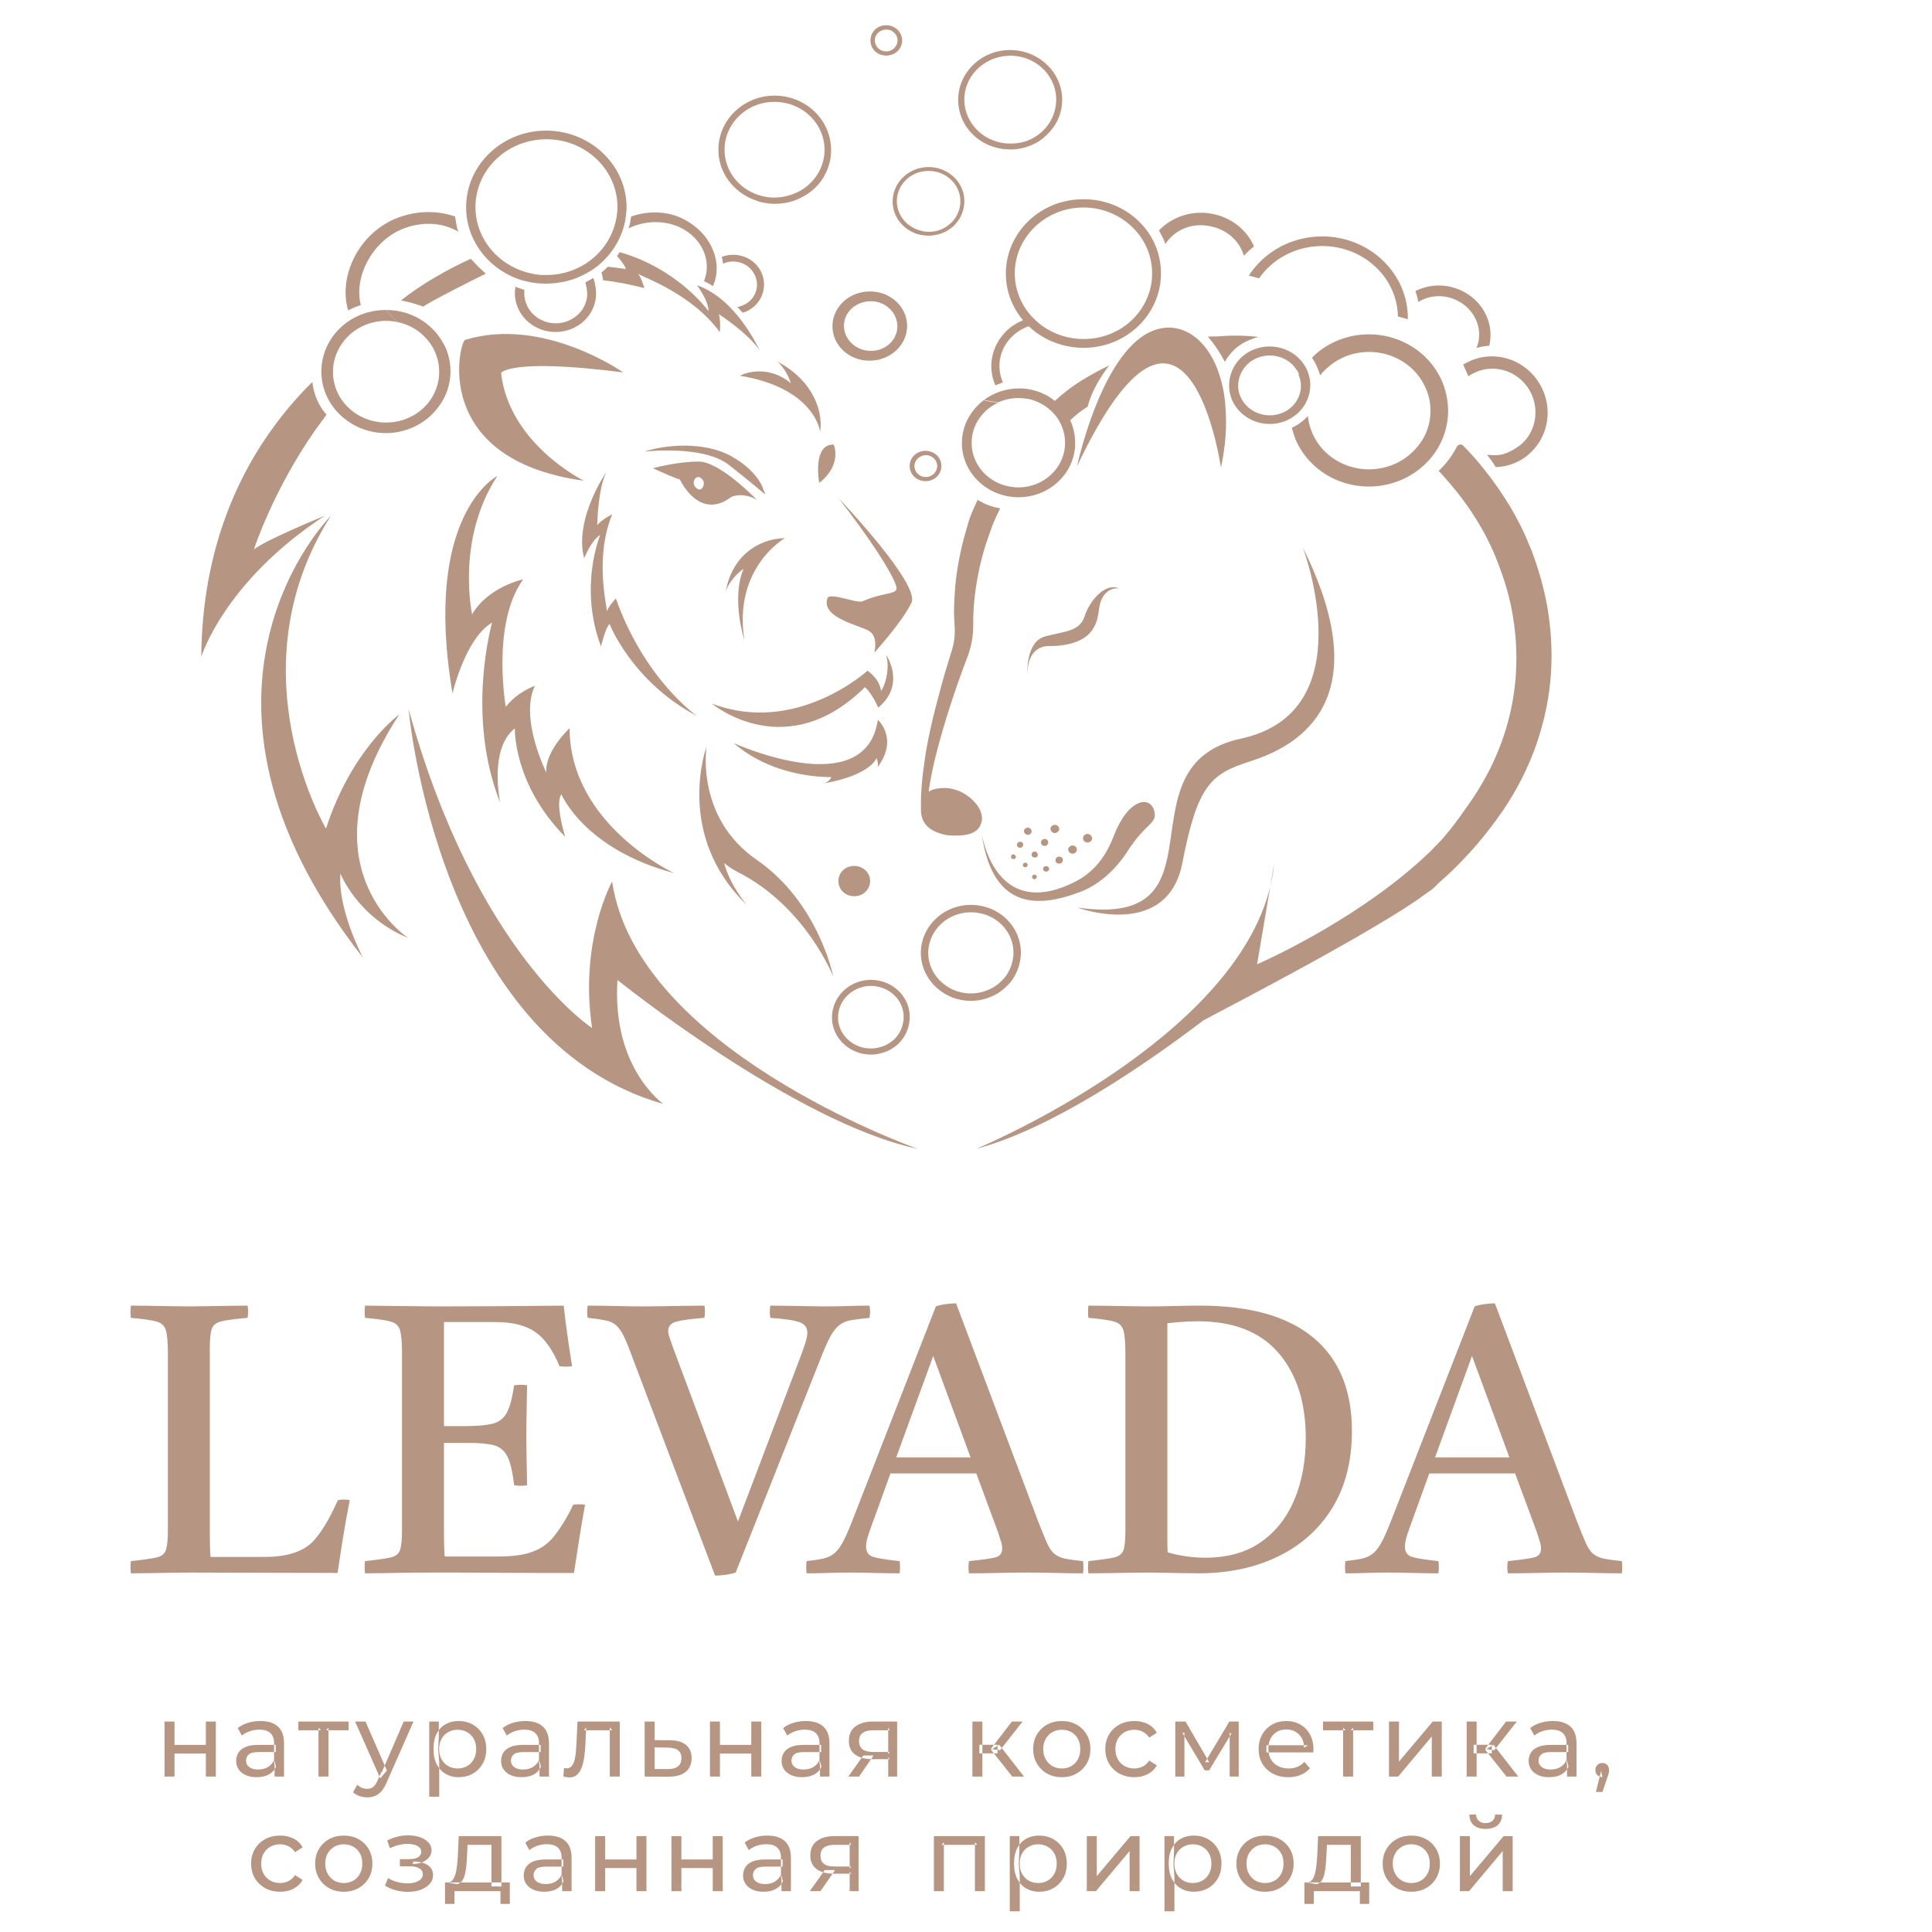 <?xml version="1.0" encoding="UTF-8"?> <!-- Creator: CorelDRAW 2020 (64-Bit) --> <svg xmlns="http://www.w3.org/2000/svg" xmlns:xlink="http://www.w3.org/1999/xlink" xmlns:xodm="http://www.corel.com/coreldraw/odm/2003" xml:space="preserve" width="100mm" height="100mm" style="shape-rendering:geometricPrecision; text-rendering:geometricPrecision; image-rendering:optimizeQuality; fill-rule:evenodd; clip-rule:evenodd" viewBox="0 0 10000 10000"> <defs> <style type="text/css"> <![CDATA[ .fil0 {fill:#B69582} ]]> </style> </defs> <g id="Слой_x0020_1">  <g id="_2115013030960"> <path class="fil0" d="M677.42 8143.52c-2.63,-19.74 -2.63,-40.81 0,-63.2 61.84,-6.55 105.91,-12.81 132.23,-18.74 26.31,-5.93 42.77,-19.06 49.36,-39.48 6.58,-20.37 9.87,-53.6 9.87,-99.65l0 -917.8c0,-55.27 -3.29,-94.77 -9.87,-118.42 -6.59,-23.68 -23.36,-39.17 -50.33,-46.41 -26.97,-7.22 -70.75,-13.44 -131.26,-18.73 -2.63,-19.76 -2.63,-40.8 0,-63.15 27.65,0 60.18,0.33 97.71,0.96 37.52,0.69 74.66,1.35 111.5,1.99 36.85,0.69 67.1,1.01 90.8,1.01 25,0 56.27,-0.32 93.73,-1.01 37.52,-0.64 75.68,-1.3 114.49,-1.99 38.82,-0.63 70.75,-0.96 95.74,-0.96 3.95,19.71 3.95,40.79 0,63.15 -61.85,5.29 -106.58,11.2 -134.22,17.78 -27.61,6.57 -44.74,19.74 -51.31,39.43 -6.58,19.79 -9.86,53.33 -9.86,100.67l0 917.82c0,44.76 0.33,80.6 0.97,107.58 0.65,26.95 1.65,45.06 2.96,54.23l280.27 0c109.24,0 190.14,-24.32 242.77,-73 43.41,-42.13 88.81,-115.77 136.19,-221.04 21.06,-3.96 41.45,-3.96 61.2,0 -15.81,80.23 -28.61,152.27 -38.49,216.09 -9.89,63.86 -18.09,117.45 -24.69,160.89 -127.63,0 -254.92,-0.33 -381.91,-0.99 -126.98,-0.67 -254.28,-1 -381.92,-1 -25,0 -56.58,0.33 -94.75,1 -38.16,0.66 -76.32,1.31 -114.47,1.95 -38.14,0.69 -70.39,1.02 -96.71,1.02zm7060.08 -1397.44l-2.05 0c-14.06,0.13 -30.81,1.46 -50.23,3.97 -20.41,2.63 -37.83,6.58 -52.31,11.85l-426.34 1093.44c-19.73,51.32 -36.83,91.12 -51.3,119.38 -14.48,28.32 -29.63,49.36 -45.4,63.2 -15.8,13.82 -34.88,23.34 -57.23,28.61 -22.41,5.27 -52,9.88 -88.83,13.79 -2.62,21.08 -2.62,42.12 0,63.2 39.46,0 76.33,-0.66 110.52,-1.98 34.21,-1.33 69.75,-1.99 106.58,-1.99 44.74,0 88.81,0.66 132.23,1.99 43.45,1.32 87.51,1.98 132.27,1.98 2.62,-19.74 2.62,-40.81 0,-63.2 -61.85,-6.55 -106.28,-13.46 -133.24,-20.72 -26.97,-7.2 -40.47,-25.32 -40.47,-54.27 0,-13.15 2.31,-27.94 6.92,-44.4 4.6,-16.46 11.51,-37.17 20.73,-62.16l98.68 -272.41 444.09 0 112.51 303.98c6.58,19.72 11.84,36.2 15.8,49.36 3.93,13.13 5.91,24.99 5.91,35.49 0,25.04 -12.49,40.46 -37.52,46.39 -24.99,5.93 -69.73,12.19 -134.22,18.74 -3.91,22.39 -3.91,43.46 0,63.2 50.01,0 100.34,-0.66 150.99,-1.98 50.67,-1.33 101,-1.99 150.99,-1.99 48.73,0 97.4,0.66 146.07,1.99 48.69,1.32 96.05,1.98 142.1,1.98 2.67,-21.08 2.67,-42.12 0,-63.2 -39.45,-3.91 -70.39,-8.21 -92.74,-12.81 -22.39,-4.62 -40.8,-12.84 -55.27,-24.66 -14.46,-11.86 -27.65,-31.25 -39.49,-58.24 -11.84,-26.99 -26.97,-64.14 -45.39,-111.52l-424.36 -1127.01zm-2788.9 0l-2.06 0c-14.06,0.13 -30.81,1.46 -50.22,3.97 -20.42,2.63 -37.84,6.58 -52.3,11.85l-426.35 1093.44c-19.72,51.32 -36.83,91.12 -51.29,119.38 -14.48,28.32 -29.63,49.36 -45.42,63.2 -15.8,13.82 -34.88,23.34 -57.23,28.61 -22.39,5.27 -51.98,9.88 -88.81,13.79 -2.64,21.08 -2.64,42.12 0,63.2 39.45,0 76.31,-0.66 110.52,-1.98 34.19,-1.33 69.73,-1.99 106.56,-1.99 44.74,0 88.81,0.66 132.24,1.99 43.45,1.32 87.52,1.98 132.26,1.98 2.64,-19.74 2.64,-40.81 0,-63.2 -61.83,-6.55 -106.27,-13.46 -133.24,-20.72 -26.95,-7.2 -40.46,-25.32 -40.46,-54.27 0,-13.15 2.3,-27.94 6.91,-44.4 4.62,-16.46 11.53,-37.17 20.73,-62.16l98.69 -272.41 444.08 0 112.51 303.98c6.58,19.72 11.86,36.2 15.8,49.36 3.93,13.13 5.91,24.99 5.91,35.49 0,25.04 -12.49,40.46 -37.52,46.39 -24.97,5.93 -69.73,12.19 -134.2,18.74 -3.93,22.39 -3.93,43.46 0,63.2 49.99,0 100.34,-0.66 150.99,-1.98 50.65,-1.33 100.98,-1.99 150.99,-1.99 48.71,0 97.38,0.66 146.07,1.99 48.67,1.32 96.04,1.98 142.1,1.98 2.65,-21.08 2.65,-42.12 0,-63.2 -39.47,-3.91 -70.39,-8.21 -92.76,-12.81 -22.39,-4.62 -40.78,-12.84 -55.25,-24.66 -14.48,-11.86 -27.65,-31.25 -39.51,-58.24 -11.84,-26.99 -26.95,-64.14 -45.39,-111.52l-424.35 -1127.01zm-4097 2449.42l0 -284.81 51.6 0 0 120.89 162.33 0 0 -120.89 51.59 0 0 284.81 -51.59 0 0 -119.29 -162.33 0 0 119.29 -51.6 0zm569.62 0l0 -60.18 -2.66 -11.28 0 -102.67c0,-21.84 -6.36,-38.81 -19.09,-50.81 -12.72,-12.01 -31.8,-17.95 -57.24,-17.95 -16.84,0 -33.32,2.74 -49.45,8.29 -16.13,5.57 -29.76,13.02 -40.85,22.32l-21.52 -38.72c14.7,-11.79 32.38,-20.9 52.97,-27.1 20.57,-6.26 42.17,-9.44 64.76,-9.44 39.03,0 69.15,9.53 90.28,28.5 21.12,19 31.74,48.05 31.74,87.08l0 171.96 -48.94 0zm-93.52 3.24c-21.14,0 -39.69,-3.58 -55.62,-10.75 -15.93,-7.17 -28.21,-17.11 -36.81,-29.81 -8.6,-12.75 -12.91,-27.17 -12.91,-43.27 0,-15.42 3.71,-29.41 11.04,-41.94 7.33,-12.49 19.37,-22.59 35.99,-30.1 16.64,-7.51 39.16,-11.29 67.46,-11.29l90.3 0 0 37.08 -88.16 0c-25.73,0 -43.16,4.31 -52.12,12.93 -8.95,8.61 -13.42,18.97 -13.42,31.16 0,13.98 5.56,25.19 16.64,33.57 11.05,8.42 26.51,12.64 46.21,12.64 19.37,0 36.3,-4.33 50.82,-12.89 14.46,-8.57 24.99,-21.12 31.44,-37.61l10.19 35.46c-6.82,16.86 -18.83,30.21 -36.03,40.03 -17.17,9.86 -38.87,14.79 -65.02,14.79zm320.77 -3.24l0 -253.11 12.91 13.42 -117.18 0 0 -45.12 260.16 0 0 45.12 -116.62 0 12.37 -13.42 0 253.11 -51.64 0zm252.01 107.54c-13.62,0 -26.94,-2.29 -39.78,-6.72 -12.89,-4.46 -24.02,-11.03 -33.34,-19.65l22.05 -38.72c7.16,6.82 15.07,12.06 23.64,15.61 8.57,3.54 17.73,5.38 27.43,5.38 12.53,0 22.95,-3.27 31.15,-9.68 8.21,-6.38 15.72,-18.04 23.1,-34.41l17.75 -39.21 5.39 -6.46 111.79 -258.49 50.53 0 -138.13 313.31c-8.7,19.77 -17.5,35.89 -27.69,47.29 -10.18,11.44 -21.46,19.66 -33.59,24.48 -12.17,4.78 -25.62,7.27 -40.3,7.27zm67.69 -98.35l-130.06 -294 53.77 0 110.72 253.66 -34.43 40.34zm404.62 -5.95c-23.64,0 -45.23,-5.48 -64.77,-16.39 -19.53,-10.95 -35.13,-27.15 -46.76,-48.65 -11.62,-21.46 -17.49,-48.34 -17.49,-80.59 0,-32.28 5.69,-59.16 16.95,-80.66 11.26,-21.46 26.73,-37.59 46.23,-48.34 19.52,-10.75 41.49,-16.15 65.84,-16.15 27.95,0 52.71,6.14 74.15,18.28 21.5,12.14 38.56,29.13 51.09,50.79 12.49,21.65 18.79,47.04 18.79,76.08 0,28.99 -6.26,54.47 -18.79,76.3 -12.53,21.84 -29.59,38.9 -51.09,51.07 -21.48,12.15 -46.2,18.26 -74.15,18.26zm-151.05 101.03l0 -389.08 49.45 0 0 76.82 -3.22 66.09 5.37 66.13 0 180.04 -51.6 0zm146.74 -146.19c18.28,0 34.7,-4.13 49.2,-12.35 14.47,-8.22 25.99,-20.01 34.39,-35.19 8.38,-15.19 12.62,-32.89 12.62,-52.93 0,-20.46 -4.22,-38.12 -12.62,-52.98 -8.4,-14.86 -19.92,-26.42 -34.39,-34.65 -14.5,-8.22 -30.92,-12.36 -49.2,-12.36 -17.92,0 -34.14,4.11 -48.63,12.36 -14.52,8.24 -26.01,19.79 -34.42,34.65 -8.4,14.86 -12.62,32.52 -12.62,52.98 0,20.04 4.26,37.74 12.62,52.93 8.41,15.18 19.9,26.95 34.42,35.19 14.49,8.26 30.71,12.35 48.63,12.35zm423.97 41.92l0 -60.18 -2.66 -11.28 0 -102.67c0,-21.84 -6.36,-38.81 -19.08,-50.81 -12.73,-12.01 -31.81,-17.95 -57.25,-17.95 -16.84,0 -33.32,2.74 -49.45,8.29 -16.13,5.57 -29.76,13.02 -40.85,22.32l-21.52 -38.72c14.7,-11.79 32.38,-20.9 52.96,-27.1 20.57,-6.26 42.18,-9.44 64.77,-9.44 39.03,0 69.15,9.53 90.28,28.5 21.12,19 31.74,48.05 31.74,87.08l0 171.96 -48.94 0zm-93.52 3.24c-21.14,0 -39.69,-3.58 -55.62,-10.75 -15.93,-7.17 -28.21,-17.11 -36.81,-29.81 -8.59,-12.75 -12.91,-27.17 -12.91,-43.27 0,-15.42 3.71,-29.41 11.04,-41.94 7.33,-12.49 19.37,-22.59 35.99,-30.1 16.64,-7.51 39.16,-11.29 67.46,-11.29l90.32 0 0 37.08 -88.18 0c-25.73,0 -43.16,4.31 -52.12,12.93 -8.95,8.61 -13.43,18.97 -13.43,31.16 0,13.98 5.59,25.19 16.65,33.57 11.05,8.42 26.51,12.64 46.21,12.64 19.37,0 36.3,-4.33 50.82,-12.89 14.47,-8.57 24.99,-21.12 31.44,-37.61l10.19 35.46c-6.82,16.86 -18.83,30.21 -36.01,40.03 -17.17,9.86 -38.89,14.79 -65.04,14.79zm217.07 -3.78l3.2 -43.51c2.51,0.35 4.87,0.77 7.02,1.06 2.11,0.32 4.07,0.58 5.89,0.58 11.46,0 20.52,-3.97 27.14,-11.86 6.62,-7.89 11.58,-18.39 14.8,-31.45 3.16,-13.05 5.55,-27.82 6.97,-44.32 1.43,-16.49 2.47,-32.97 3.22,-49.47l4.83 -105.3 218.78 0 0 284.81 -51.63 0 0 -254.75 12.36 15.06 -146.19 0 11.84 -15.59 -3.76 79.01c-1.17,25.01 -3.08,48.61 -5.89,70.42 -2.86,21.81 -7.28,41.01 -13.19,57.49 -5.89,16.48 -14.02,29.41 -24.21,38.72 -10.15,9.28 -23.35,13.99 -39.48,13.99 -4.68,0 -9.61,-0.51 -14.77,-1.38 -5.2,-0.88 -10.84,-2.04 -16.93,-3.51zm552.39 -187.57c36.23,0.23 63.8,8.6 82.79,24.75 18.98,16.13 28.5,38.85 28.5,68.22 0,30.85 -10.43,54.6 -31.2,71.24 -20.73,16.61 -50.23,24.65 -88.13,24.47l-123.64 -0.57 0 -284.81 51.6 0 0 96.15 80.08 0.55zm-12.35 149.41c23.3,0.18 40.94,-4.29 52.96,-13.93 12,-9.68 18.01,-24.05 18.01,-43 0,-18.66 -5.95,-32.28 -17.76,-40.88 -11.82,-8.61 -29.62,-13.03 -53.21,-13.43l-67.73 -1.07 0 111.8 67.73 0.51zm218.65 38.7l0 -284.81 51.6 0 0 120.89 162.3 0 0 -120.89 51.6 0 0 284.81 -51.6 0 0 -119.29 -162.3 0 0 119.29 -51.6 0zm569.59 0l0 -60.18 -2.65 -11.28 0 -102.67c0,-21.84 -6.37,-38.81 -19.08,-50.81 -12.73,-12.01 -31.81,-17.95 -57.25,-17.95 -16.85,0 -33.32,2.74 -49.46,8.29 -16.11,5.57 -29.75,13.02 -40.85,22.32l-21.51 -38.72c14.69,-11.79 32.39,-20.9 52.96,-27.1 20.57,-6.26 42.18,-9.44 64.77,-9.44 39.05,0 69.15,9.53 90.28,28.5 21.12,19 31.74,48.05 31.74,87.08l0 171.96 -48.95 0zm-93.52 3.24c-21.11,0 -39.68,-3.58 -55.61,-10.75 -15.94,-7.17 -28.21,-17.11 -36.8,-29.81 -8.6,-12.75 -12.91,-27.17 -12.91,-43.27 0,-15.42 3.69,-29.41 11.02,-41.94 7.33,-12.49 19.37,-22.59 35.99,-30.1 16.65,-7.51 39.16,-11.29 67.46,-11.29l90.32 0 0 37.08 -88.17 0c-25.74,0 -43.16,4.31 -52.11,12.93 -8.97,8.61 -13.44,18.97 -13.44,31.16 0,13.98 5.58,25.19 16.64,33.57 11.08,8.42 26.52,12.64 46.22,12.64 19.37,0 36.3,-4.33 50.81,-12.89 14.48,-8.57 24.99,-21.12 31.45,-37.61l10.18 35.46c-6.8,16.86 -18.82,30.21 -36.01,40.03 -17.17,9.86 -38.88,14.79 -65.04,14.79zm446.56 -3.24l0 -99.97 8.08 9.67 -90.83 0c-37.94,0 -67.66,-8.06 -88.97,-24.15 -21.34,-16.13 -31.98,-39.6 -31.98,-70.44 0,-32.96 11.41,-57.89 34.14,-74.7 22.72,-16.82 53.13,-25.22 91.1,-25.22l124.69 0 0 284.81 -46.23 0zm-206.39 0l77.41 -109.07 53.21 0 -75.26 109.07 -55.36 0zm206.39 -116.07l0 -138.14 8.08 14.52 -84.92 0c-23.59,0 -41.96,4.4 -54.85,13.18 -12.84,8.72 -19.34,23.21 -19.34,43.24 0,37.26 24.01,55.9 72.01,55.9l87.1 0 -8.08 11.3zm642.29 116.07l-110.19 -138.64 42.46 -25.81 128.44 164.45 -60.71 0zm-206.41 0l0 -284.81 51.58 0 0 284.81 -51.58 0zm36.01 -120.36l0 -44.09 94.07 0 0 44.09 -94.07 0zm106.97 -16.15l-47.84 -6.44 109.09 -141.86 55.36 0 -116.61 148.3zm319.7 139.75c-28.65,0 -54.13,-6.26 -76.32,-18.79 -22.21,-12.53 -39.79,-29.9 -52.67,-51.91 -12.86,-21.98 -19.35,-46.99 -19.35,-74.93 0,-28.35 6.49,-53.41 19.35,-75.28 12.88,-21.82 30.5,-38.99 52.67,-51.32 22.19,-12.35 47.67,-18.55 76.32,-18.55 28.3,0 53.67,6.16 76.06,18.55 22.38,12.35 39.95,29.41 52.67,51.07 12.71,21.66 19.08,46.83 19.08,75.53 0,28.28 -6.39,53.38 -19.08,75.24 -12.7,21.81 -30.3,39.07 -52.67,51.6 -22.36,12.48 -47.76,18.79 -76.06,18.79zm0 -45.16c18.27,0 34.68,-4.13 49.19,-12.35 14.48,-8.22 25.9,-20.01 34.1,-35.19 8.23,-15.19 12.37,-32.89 12.37,-52.93 0,-20.46 -4.14,-38.12 -12.37,-52.98 -8.2,-14.84 -19.62,-26.42 -34.1,-34.65 -14.51,-8.22 -30.92,-12.36 -49.19,-12.36 -18.28,0 -34.56,4.11 -48.91,12.36 -14.33,8.24 -25.83,19.81 -34.39,34.65 -8.57,14.86 -12.92,32.52 -12.92,52.98 0,20.04 4.35,37.74 12.92,52.93 8.56,15.18 20.06,26.95 34.39,35.19 14.35,8.26 30.63,12.35 48.91,12.35zm375.59 45.16c-29.01,0 -54.95,-6.31 -77.66,-18.79 -22.72,-12.53 -40.6,-29.77 -53.48,-51.6 -12.89,-21.86 -19.35,-46.96 -19.35,-75.24 0,-28.35 6.5,-53.41 19.35,-75.28 12.88,-21.82 30.72,-38.97 53.48,-51.32 22.75,-12.39 48.65,-18.55 77.66,-18.55 25.79,0 48.83,5.13 69.07,15.35 20.26,10.2 35.92,25.33 47.04,45.38l-39.25 25.28c-9.32,-13.97 -20.74,-24.3 -34.14,-30.9 -13.39,-6.61 -27.83,-9.95 -43.25,-9.95 -18.63,0 -35.34,4.14 -50,12.36 -14.64,8.23 -26.35,19.81 -34.92,34.65 -8.57,14.86 -12.91,32.52 -12.91,52.98 0,20.39 4.34,38.2 12.91,53.2 8.57,15 20.28,26.7 34.92,34.92 14.66,8.22 31.37,12.35 50,12.35 15.42,0 29.86,-3.33 43.25,-9.91 13.4,-6.62 24.82,-16.94 34.14,-30.92l39.25 24.72c-11.12,19.73 -26.78,34.86 -47.04,45.43 -20.24,10.58 -43.28,15.84 -69.07,15.84zm211.63 -3.24l0 -284.81 53.21 0 122.55 210.64 -21.48 0 125.77 -210.64 48.36 0 0 284.81 -46.76 0 0 -226.81 8.58 4.83 -115 189.74 -22.59 0 -115.54 -193.48 10.22 -2.17 0 227.89 -47.32 0zm584.67 3.24c-30.45,0 -57.27,-6.31 -80.35,-18.79 -23.08,-12.53 -41.05,-29.79 -53.75,-51.6 -12.67,-21.86 -19.08,-46.96 -19.08,-75.24 0,-28.35 6.17,-53.41 18.54,-75.28 12.37,-21.88 29.39,-38.97 51.07,-51.32 21.68,-12.39 46.12,-18.55 73.37,-18.55 27.59,0 51.99,6.14 73.09,18.28 21.12,12.14 37.7,29.31 49.71,51.34 12,22.02 18,47.74 18,77.1 0,2.18 -0.12,4.72 -0.25,7.53 -0.16,2.85 -0.46,5.58 -0.82,8.09l-242.4 0 0 -37.09 215.54 0 -20.97 12.88c0.36,-18.26 -3.44,-34.61 -11.3,-48.92 -7.84,-14.28 -18.75,-25.54 -32.5,-33.56 -13.77,-8.04 -29.83,-12.11 -48.1,-12.11 -17.94,0 -33.91,4.05 -47.85,12.11 -13.97,8.02 -24.94,19.35 -32.78,33.87 -7.86,14.46 -11.82,31.12 -11.82,49.72l0 8.59c0,18.91 4.42,35.95 13.15,50.79 8.77,14.83 21.06,26.41 36.83,34.65 15.77,8.26 33.88,12.35 54.29,12.35 16.84,0 32.15,-2.86 45.94,-8.6 13.8,-5.71 25.9,-14.32 36.28,-25.77l28.5 33.3c-12.91,15.06 -28.99,26.57 -48.1,34.41 -19.14,7.85 -40.6,11.82 -64.24,11.82zm284.2 -3.24l0 -253.11 12.91 13.42 -117.18 0 0 -45.12 260.15 0 0 45.12 -116.62 0 12.37 -13.42 0 253.11 -51.63 0zm237.47 0l0 -284.81 51.6 0 0 207.44 174.67 -207.44 46.76 0 0 284.81 -51.6 0 0 -207.44 -174.12 207.44 -47.31 0zm608.36 0l-110.22 -138.64 42.49 -25.81 128.44 164.45 -60.71 0zm-206.43 0l0 -284.81 51.6 0 0 284.81 -51.6 0zm36.03 -120.36l0 -44.09 94.06 0 0 44.09 -94.06 0zm106.96 -16.15l-47.84 -6.44 109.09 -141.86 55.37 0 -116.62 148.3zm376.64 136.51l0 -60.18 -2.65 -11.28 0 -102.67c0,-21.84 -6.37,-38.81 -19.08,-50.81 -12.73,-12.01 -31.81,-17.95 -57.26,-17.95 -16.84,0 -33.31,2.74 -49.45,8.29 -16.13,5.57 -29.75,13.02 -40.85,22.32l-21.51 -38.72c14.69,-11.79 32.37,-20.9 52.96,-27.1 20.57,-6.26 42.18,-9.44 64.77,-9.44 39.03,0 69.14,9.53 90.28,28.5 21.11,19 31.74,48.05 31.74,87.08l0 171.96 -48.95 0zm-93.52 3.24c-21.13,0 -39.68,-3.58 -55.61,-10.75 -15.94,-7.17 -28.21,-17.11 -36.82,-29.81 -8.58,-12.75 -12.91,-27.17 -12.91,-43.27 0,-15.42 3.71,-29.41 11.04,-41.94 7.33,-12.49 19.37,-22.59 35.99,-30.1 16.65,-7.51 39.16,-11.29 67.46,-11.29l90.32 0 0 37.08 -88.17 0c-25.74,0 -43.16,4.31 -52.13,12.93 -8.95,8.61 -13.42,18.97 -13.42,31.16 0,13.98 5.58,25.19 16.64,33.57 11.06,8.42 26.52,12.64 46.22,12.64 19.37,0 36.3,-4.33 50.81,-12.89 14.48,-8.57 24.99,-21.12 31.45,-37.61l10.18 35.46c-6.82,16.86 -18.82,30.21 -36.01,40.03 -17.17,9.86 -38.88,14.79 -65.04,14.79zm242.86 76.33l26.86 -108.56 6.99 31.16c-10.39,0 -19.08,-3.2 -26.06,-9.68 -6.97,-6.47 -10.48,-15.2 -10.48,-26.3 0,-10.78 3.51,-19.57 10.48,-26.37 6.98,-6.82 15.51,-10.22 25.53,-10.22 10.39,0 18.82,3.53 25.26,10.49 6.42,6.97 9.66,15.66 9.66,26.1 0,3.55 -0.29,7.08 -0.8,10.46 -0.49,3.35 -1.47,7.36 -2.67,11.8 -1.22,4.48 -3.48,9.9 -5.64,16.39l-25.28 74.73 -33.85 0zm-6810.18 516.58c-29.01,0 -54.93,-6.29 -77.65,-18.77 -22.71,-12.51 -40.59,-29.77 -53.49,-51.61 -12.87,-21.83 -19.33,-46.93 -19.33,-75.25 0,-28.31 6.49,-53.39 19.33,-75.26 12.9,-21.82 30.74,-38.95 53.49,-51.32 22.76,-12.37 48.64,-18.52 77.65,-18.52 25.8,0 48.85,5.08 69.09,15.3 20.24,10.22 35.92,25.35 47.01,45.41l-39.23 25.29c-9.31,-13.99 -20.73,-24.3 -34.13,-30.91 -13.41,-6.62 -27.85,-9.96 -43.25,-9.96 -18.63,0 -35.34,4.14 -50.02,12.37 -14.62,8.2 -26.34,19.82 -34.9,34.66 -8.57,14.86 -12.93,32.5 -12.93,52.94 0,20.43 4.36,38.22 12.93,53.22 8.56,14.99 20.28,26.72 34.9,34.94 14.68,8.18 31.39,12.35 50.02,12.35 15.4,0 29.84,-3.33 43.25,-9.91 13.4,-6.62 24.82,-16.95 34.13,-30.94l39.23 24.72c-11.09,19.75 -26.77,34.84 -47.01,45.43 -20.24,10.58 -43.29,15.82 -69.09,15.82zm329.37 0c-28.64,0 -54.13,-6.25 -76.31,-18.77 -22.21,-12.51 -39.8,-29.88 -52.67,-51.89 -12.86,-21.99 -19.34,-47.03 -19.34,-74.97 0,-28.31 6.48,-53.39 19.34,-75.26 12.87,-21.82 30.5,-38.97 52.67,-51.32 22.18,-12.33 47.67,-18.52 76.31,-18.52 28.3,0 53.67,6.15 76.08,18.52 22.39,12.37 39.94,29.41 52.65,51.09 12.73,21.68 19.08,46.83 19.08,75.49 0,28.32 -6.38,53.42 -19.08,75.25 -12.67,21.82 -30.3,39.1 -52.65,51.61 -22.37,12.48 -47.78,18.77 -76.08,18.77zm0 -45.12c18.28,0 34.7,-4.17 49.2,-12.35 14.48,-8.22 25.9,-19.99 34.1,-35.21 8.22,-15.21 12.37,-32.87 12.37,-52.95 0,-20.44 -4.15,-38.08 -12.37,-52.94 -8.2,-14.84 -19.62,-26.46 -34.1,-34.66 -14.5,-8.23 -30.92,-12.37 -49.2,-12.37 -18.26,0 -34.56,4.13 -48.91,12.37 -14.33,8.25 -25.82,19.82 -34.39,34.66 -8.56,14.86 -12.91,32.5 -12.91,52.94 0,20.08 4.35,37.74 12.91,52.95 8.57,15.22 20.06,26.97 34.39,35.21 14.35,8.24 30.65,12.35 48.91,12.35zm331.56 45.69c25.08,0 47.4,-3.7 66.91,-11.04 19.5,-7.28 35.05,-17.59 46.47,-30.61 11.46,-13.06 17.19,-28.23 17.19,-45.4 0,-21.53 -9.15,-38.58 -27.37,-51.11 -18.25,-12.47 -43.36,-18.77 -75.26,-18.77l-2.15 12.34c18.62,0 35.14,-3.06 49.43,-9.12 14.3,-6.07 25.83,-14.49 34.4,-24.99 8.56,-10.55 12.91,-22.68 12.91,-36.28 0,-16.13 -5.68,-30.14 -16.93,-41.92 -11.28,-11.82 -26.65,-20.9 -45.96,-27.16 -19.3,-6.25 -41.42,-8.93 -66.1,-8.33 -16.46,0.4 -33.1,2.8 -49.72,7.24 -16.64,4.44 -33.58,10.86 -50.78,19.1l13.95 40.3c15.42,-7.49 30.57,-13.09 45.43,-16.64 14.86,-3.6 29.46,-5.8 43.81,-5.91 14.61,-0.18 27.49,1.62 38.42,4.84 10.95,3.2 19.44,7.85 25.53,13.97 6.08,6.05 9.13,13.42 9.13,22.02 0,7.89 -2.6,14.79 -7.78,20.68 -5.2,5.91 -12.48,10.31 -21.79,13.17 -9.31,2.87 -20.32,4.31 -32.77,4.31l-48.38 0 0 37.06 51.59 0c21.16,0 37.67,3.64 49.46,10.77 11.82,7.15 17.75,17.39 17.75,30.67 0,9.29 -3.28,17.47 -9.68,24.42 -6.42,6.97 -15.69,12.48 -27.68,16.41 -11.97,3.94 -26.24,5.93 -42.72,5.93 -17.92,0 -35.67,-2.44 -53.24,-7.28 -17.55,-4.84 -33.12,-11.55 -46.76,-20.17l-15.57 39.23c16.14,10.4 34.52,18.41 55.08,23.94 20.57,5.52 41.66,8.33 63.18,8.33zm432.53 -27.94l0 -215.52 -123.6 0 -2.71 54.78c-0.83,17.86 -1.91,35.26 -3.49,51.91 -1.56,16.62 -4.16,32.01 -7.53,45.96 -3.38,13.89 -8.31,25.42 -14.77,34.37 -6.45,8.97 -15.06,14.51 -25.79,16.66l-51.09 -9.11c11.13,0.34 20.1,-3.37 26.87,-11.06 6.78,-7.68 12.15,-18.39 15.87,-31.94 3.73,-13.62 6.55,-29.13 8.35,-46.52 1.78,-17.39 3.44,-35.36 4.28,-54.02l4.31 -96.19 220.9 0 0 260.68 -51.6 0zm-240.23 90.26l0 -111.21 335.37 0 0 111.21 -48.38 0 0 -66.09 -238.09 0 0 66.09 -48.9 0zm606.15 -66.09l0 -60.18 -2.67 -11.31 0 -102.64c0,-21.88 -6.35,-38.81 -19.08,-50.81 -12.72,-12.01 -31.79,-17.97 -57.24,-17.97 -16.84,0 -33.34,2.76 -49.45,8.29 -16.13,5.57 -29.77,13.01 -40.87,22.32l-21.51 -38.7c14.71,-11.81 32.39,-20.9 52.96,-27.14 20.57,-6.24 42.19,-9.39 64.76,-9.39 39.05,0 69.17,9.5 90.29,28.49 21.13,18.98 31.73,48.07 31.73,87.04l0 172 -48.92 0zm-93.54 3.2c-21.11,0 -39.68,-3.54 -55.62,-10.71 -15.93,-7.17 -28.19,-17.11 -36.79,-29.83 -8.6,-12.73 -12.91,-27.15 -12.91,-43.27 0,-15.42 3.69,-29.41 11.02,-41.92 7.35,-12.53 19.39,-22.61 35.99,-30.12 16.64,-7.49 39.18,-11.27 67.48,-11.27l90.3 0 0 37.08 -88.17 0c-25.74,0 -43.16,4.31 -52.11,12.9 -8.97,8.62 -13.44,19 -13.44,31.17 0,13.99 5.58,25.23 16.64,33.59 11.08,8.39 26.52,12.64 46.21,12.64 19.37,0 36.32,-4.33 50.82,-12.89 14.48,-8.57 24.99,-21.14 31.45,-37.61l10.18 35.44c-6.8,16.84 -18.81,30.23 -36.01,40.05 -17.17,9.84 -38.87,14.75 -65.04,14.75zm264.36 -3.2l0 -284.85 51.59 0 0 120.93 162.31 0 0 -120.93 51.6 0 0 284.85 -51.6 0 0 -119.33 -162.31 0 0 119.33 -51.59 0zm394.92 0l0 -284.85 51.6 0 0 120.93 162.3 0 0 -120.93 51.6 0 0 284.85 -51.6 0 0 -119.33 -162.3 0 0 119.33 -51.6 0zm569.6 0l0 -60.18 -2.66 -11.31 0 -102.64c0,-21.88 -6.36,-38.81 -19.08,-50.81 -12.73,-12.01 -31.81,-17.97 -57.25,-17.97 -16.84,0 -33.32,2.76 -49.45,8.29 -16.14,5.57 -29.76,13.01 -40.85,22.32l-21.52 -38.7c14.7,-11.81 32.39,-20.9 52.96,-27.14 20.57,-6.24 42.18,-9.39 64.77,-9.39 39.05,0 69.15,9.5 90.28,28.49 21.12,18.98 31.74,48.07 31.74,87.04l0 172 -48.94 0zm-93.52 3.2c-21.12,0 -39.69,-3.54 -55.62,-10.71 -15.93,-7.17 -28.21,-17.11 -36.79,-29.83 -8.61,-12.73 -12.94,-27.15 -12.94,-43.27 0,-15.42 3.71,-29.41 11.04,-41.92 7.33,-12.53 19.37,-22.61 36,-30.12 16.64,-7.49 39.15,-11.27 67.45,-11.27l90.32 0 0 37.08 -88.17 0c-25.73,0 -43.16,4.31 -52.11,12.9 -8.96,8.62 -13.44,19 -13.44,31.17 0,13.99 5.59,25.23 16.64,33.59 11.08,8.39 26.52,12.64 46.22,12.64 19.37,0 36.3,-4.33 50.81,-12.89 14.48,-8.57 24.99,-21.14 31.45,-37.61l10.19 35.44c-6.82,16.84 -18.83,30.23 -36.02,40.05 -17.16,9.84 -38.88,14.75 -65.03,14.75zm446.55 -3.2l0 -99.98 8.08 9.66 -90.83 0c-37.94,0 -67.66,-8.04 -88.97,-24.17 -21.34,-16.11 -31.98,-39.59 -31.98,-70.42 0,-32.96 11.39,-57.87 34.14,-74.68 22.72,-16.82 53.13,-25.26 91.1,-25.26l124.7 0 0 284.85 -46.24 0zm-206.39 0l77.39 -109.11 53.23 0 -75.26 109.11 -55.36 0zm206.39 -116.09l0 -138.12 8.08 14.52 -84.92 0c-23.59,0 -41.96,4.4 -54.85,13.17 -12.84,8.73 -19.34,23.2 -19.34,43.26 0,37.25 24.01,55.89 72.01,55.89l87.1 0 -8.08 11.28zm435.87 116.09l0 -284.85 263.93 0 0 284.85 -51.59 0 0 -252.62 12.35 12.93 -185.44 0 12.35 -12.93 0 252.62 -51.6 0zm543.84 3.2c-23.64,0 -45.23,-5.42 -64.77,-16.38 -19.53,-10.92 -35.13,-27.16 -46.76,-48.64 -11.62,-21.46 -17.49,-48.34 -17.49,-80.61 0,-32.26 5.67,-59.16 16.95,-80.64 11.26,-21.44 26.73,-37.61 46.23,-48.32 19.5,-10.75 41.47,-16.14 65.84,-16.14 27.95,0 52.71,6.13 74.15,18.25 21.48,12.15 38.56,29.15 51.09,50.81 12.49,21.65 18.79,47 18.79,76.04 0,29.01 -6.28,54.51 -18.79,76.32 -12.53,21.86 -29.61,38.9 -51.09,51.05 -21.48,12.19 -46.2,18.26 -74.15,18.26zm-151.05 101.07l0 -389.12 49.46 0 0 76.84 -3.22 66.11 5.36 66.13 0 180.04 -51.6 0zm146.74 -146.19c18.28,0 34.68,-4.17 49.2,-12.35 14.47,-8.22 25.99,-19.99 34.39,-35.21 8.37,-15.21 12.62,-32.87 12.62,-52.95 0,-20.44 -4.22,-38.08 -12.62,-52.94 -8.4,-14.86 -19.92,-26.46 -34.39,-34.66 -14.52,-8.23 -30.92,-12.37 -49.2,-12.37 -17.91,0 -34.14,4.13 -48.65,12.37 -14.5,8.25 -25.99,19.8 -34.39,34.66 -8.41,14.86 -12.63,32.5 -12.63,52.94 0,20.08 4.26,37.74 12.63,52.95 8.4,15.22 19.89,26.97 34.39,35.21 14.51,8.24 30.74,12.35 48.65,12.35zm251.95 41.92l0 -284.85 51.6 0 0 207.44 174.67 -207.44 46.76 0 0 284.85 -51.6 0 0 -207.46 -174.12 207.46 -47.31 0zm552.99 3.2c-23.66,0 -45.25,-5.42 -64.78,-16.38 -19.53,-10.92 -35.14,-27.16 -46.76,-48.64 -11.6,-21.46 -17.48,-48.34 -17.48,-80.61 0,-32.26 5.68,-59.16 16.93,-80.64 11.26,-21.44 26.74,-37.61 46.24,-48.32 19.51,-10.75 41.48,-16.14 65.85,-16.14 27.94,0 52.69,6.13 74.15,18.25 21.48,12.15 38.54,29.15 51.07,50.81 12.5,21.65 18.79,47 18.79,76.04 0,29.01 -6.25,54.51 -18.79,76.32 -12.53,21.86 -29.59,38.9 -51.07,51.05 -21.49,12.19 -46.21,18.26 -74.15,18.26zm-151.06 101.07l0 -389.12 49.45 0 0 76.84 -3.2 66.11 5.35 66.13 0 180.04 -51.6 0zm146.73 -146.19c18.28,0 34.71,-4.17 49.2,-12.35 14.48,-8.22 25.99,-19.99 34.41,-35.21 8.37,-15.21 12.62,-32.87 12.62,-52.95 0,-20.44 -4.22,-38.08 -12.62,-52.94 -8.42,-14.86 -19.93,-26.46 -34.41,-34.66 -14.49,-8.23 -30.92,-12.37 -49.2,-12.37 -17.91,0 -34.13,4.13 -48.63,12.37 -14.51,8.25 -25.99,19.8 -34.39,34.66 -8.42,14.86 -12.64,32.5 -12.64,52.94 0,20.08 4.25,37.74 12.64,52.95 8.4,15.22 19.88,26.97 34.39,35.21 14.5,8.24 30.72,12.35 48.63,12.35zm373.98 45.12c-28.67,0 -54.13,-6.25 -76.34,-18.77 -22.19,-12.51 -39.77,-29.88 -52.67,-51.89 -12.84,-21.99 -19.33,-47.03 -19.33,-74.97 0,-28.31 6.49,-53.39 19.33,-75.26 12.9,-21.82 30.52,-38.97 52.67,-51.32 22.21,-12.33 47.67,-18.52 76.34,-18.52 28.3,0 53.67,6.15 76.06,18.52 22.38,12.37 39.94,29.41 52.67,51.09 12.71,21.68 19.08,46.83 19.08,75.49 0,28.32 -6.41,53.42 -19.08,75.25 -12.7,21.82 -30.32,39.1 -52.67,51.61 -22.36,12.48 -47.76,18.77 -76.06,18.77zm0 -45.12c18.26,0 34.68,-4.17 49.19,-12.35 14.46,-8.22 25.88,-19.99 34.1,-35.21 8.21,-15.21 12.37,-32.87 12.37,-52.95 0,-20.44 -4.16,-38.08 -12.37,-52.94 -8.22,-14.84 -19.64,-26.46 -34.1,-34.66 -14.51,-8.23 -30.93,-12.37 -49.19,-12.37 -18.28,0 -34.56,4.13 -48.91,12.37 -14.35,8.25 -25.83,19.82 -34.39,34.66 -8.57,14.86 -12.92,32.5 -12.92,52.94 0,20.08 4.35,37.74 12.92,52.95 8.56,15.22 20.04,26.97 34.39,35.21 14.35,8.24 30.63,12.35 48.91,12.35zm443.84 17.75l0 -215.52 -123.6 0 -2.69 54.78c-0.84,17.86 -1.91,35.26 -3.51,51.91 -1.55,16.62 -4.15,32.01 -7.51,45.96 -3.38,13.89 -8.31,25.42 -14.77,34.37 -6.46,8.97 -15.06,14.51 -25.81,16.66l-51.07 -9.11c11.13,0.34 20.08,-3.37 26.86,-11.06 6.79,-7.68 12.15,-18.39 15.88,-31.94 3.73,-13.62 6.55,-29.13 8.33,-46.52 1.78,-17.39 3.44,-35.36 4.29,-54.02l4.31 -96.19 220.89 0 0 260.68 -51.6 0zm-240.22 90.26l0 -111.21 335.38 0 0 111.21 -48.4 0 0 -66.09 -238.07 0 0 66.09 -48.91 0zm553.47 -62.89c-28.65,0 -54.13,-6.25 -76.32,-18.77 -22.19,-12.51 -39.77,-29.88 -52.67,-51.89 -12.84,-21.99 -19.33,-47.03 -19.33,-74.97 0,-28.31 6.49,-53.39 19.33,-75.26 12.9,-21.82 30.5,-38.97 52.67,-51.32 22.19,-12.33 47.67,-18.52 76.32,-18.52 28.3,0 53.69,6.15 76.08,18.52 22.38,12.37 39.94,29.41 52.67,51.09 12.71,21.68 19.08,46.83 19.08,75.49 0,28.32 -6.41,53.42 -19.08,75.25 -12.7,21.82 -30.32,39.1 -52.67,51.61 -22.37,12.48 -47.78,18.77 -76.08,18.77zm0 -45.12c18.28,0 34.7,-4.17 49.19,-12.35 14.48,-8.22 25.9,-19.99 34.12,-35.21 8.21,-15.21 12.35,-32.87 12.35,-52.95 0,-20.44 -4.14,-38.08 -12.35,-52.94 -8.22,-14.84 -19.64,-26.46 -34.12,-34.66 -14.49,-8.23 -30.91,-12.37 -49.19,-12.37 -18.26,0 -34.56,4.13 -48.89,12.37 -14.35,8.25 -25.85,19.82 -34.41,34.66 -8.57,14.86 -12.91,32.5 -12.91,52.94 0,20.08 4.34,37.74 12.91,52.95 8.56,15.22 20.06,26.97 34.41,35.21 14.33,8.24 30.63,12.35 48.89,12.35zm251.44 41.92l0 -284.85 51.6 0 0 207.44 174.67 -207.44 46.76 0 0 284.85 -51.6 0 0 -207.46 -174.12 207.46 -47.31 0zm133.3 -321.94c-26.16,0 -46.69,-6.4 -61.53,-19.07 -14.86,-12.7 -22.48,-31.11 -22.85,-55.09l34.92 0c0.37,13.62 4.97,24.4 13.74,32.22 8.73,7.86 20.49,11.83 35.17,11.83 14.7,0 26.54,-3.91 35.5,-11.83 8.95,-7.87 13.59,-18.6 13.95,-32.22l36.03 0c-0.36,23.98 -8.11,42.39 -23.11,55.09 -15.03,12.67 -35.67,19.07 -61.82,19.07zm-5800.44 -1322.99c-2.63,-19.74 -2.63,-40.81 0,-63.2 61.84,-6.55 105.91,-12.81 132.23,-18.74 26.31,-5.93 42.77,-19.06 49.36,-39.48 6.58,-20.37 9.85,-53.6 9.85,-99.65l0 -917.8c0,-55.27 -3.27,-94.77 -9.85,-118.42 -6.59,-23.68 -23.37,-39.17 -50.33,-46.41 -26.97,-7.22 -70.75,-13.44 -131.26,-18.73 -2.63,-19.76 -2.63,-40.8 0,-63.15 34.2,0 64.15,0.33 89.81,0.96 25.65,0.69 51.64,1.02 77.95,1.02 26.32,0 57.9,0.33 94.76,0.97 36.83,0.69 83.54,1.01 140.12,1.01 103.94,0 201.33,-0.32 292.13,-1.01 90.79,-0.64 166.43,-1.3 226.96,-1.99 60.54,-0.63 96.08,-0.96 106.59,-0.96 5.26,48.65 11.52,98.68 18.76,150.01 7.23,51.29 15.44,105.92 24.66,163.81 -22.35,2.64 -44.07,2.64 -65.13,0 -15.81,-39.48 -34.19,-74.35 -55.26,-104.61 -21.06,-30.25 -42.77,-53.31 -65.12,-69.06 -25.03,-18.44 -54.95,-32.26 -89.83,-41.47 -34.85,-9.23 -77.95,-13.84 -129.28,-13.84l-258.54 0 0 538.85 108.55 0c63.15,0 111.18,-4.3 144.08,-12.81 32.9,-8.57 57.24,-27.66 73,-57.25 15.81,-29.61 28.3,-76.66 37.52,-141.14 23.69,-3.96 46.06,-3.96 67.12,0 -1.33,78.97 -2.31,136.84 -2.97,173.71 -0.67,36.83 -1,64.44 -1,82.9 0,21.04 0.33,52.94 1,95.7 0.66,42.78 1.64,97.74 2.97,164.84 -19.74,3.91 -42.13,3.91 -67.12,0 -7.89,-69.74 -19.73,-119.75 -35.53,-150.02 -15.77,-30.24 -39.14,-49.34 -70.06,-57.25 -30.92,-7.87 -74.66,-11.84 -131.26,-11.84l-126.3 0 0 428.32c0,44.76 0.33,80.6 0.97,107.58 0.65,26.95 1.65,44.37 2.96,52.28l270.42 0c65.76,0 118.72,-5.62 158.86,-16.75 40.14,-11.22 73.37,-27.97 99.69,-50.36 18.4,-14.44 40.12,-39.81 65.13,-75.98 24.99,-36.2 48.69,-77.99 71.08,-125.32 21.02,-2.63 41.43,-2.63 61.16,0 -13.15,73.66 -24.34,140.12 -33.56,199.34 -9.22,59.18 -17.09,110.52 -23.68,153.96 -59.23,0 -123.67,0 -193.4,0 -69.79,0 -139.52,-0.33 -209.25,-0.99 -69.73,-0.67 -133.2,-1 -190.46,-1 -57.24,0 -102.96,0 -137.17,0 -61.84,0 -112.18,0.33 -150.99,1 -38.81,0.66 -73.04,1.31 -102.63,1.95 -29.6,0.69 -62.19,1.02 -97.71,1.02zm1811.9 11.84l-426.34 -1125.04c-17.09,-47.37 -31.9,-84.19 -44.37,-110.53 -12.54,-26.32 -26.01,-46.09 -40.47,-59.22 -14.48,-13.18 -33.23,-22.02 -56.27,-26.63 -23.01,-4.62 -53.62,-8.89 -91.78,-12.85 -3.96,-21.03 -3.96,-42.11 0,-63.15 46.05,0 94.4,0.65 145.08,1.98 50.66,1.29 99.67,1.98 147.05,1.98 28.94,0 62.17,-0.32 99.65,-1.01 37.5,-0.64 75.02,-1.3 112.51,-1.99 37.5,-0.63 70.73,-0.96 99.68,-0.96 3.97,19.71 3.97,40.79 0,63.15 -69.73,5.29 -118.42,11.84 -146.06,19.77 -27.65,7.85 -41.43,23.68 -41.43,47.32 0,9.24 2.29,20.75 6.91,34.56 4.6,13.84 10.18,29.91 16.77,48.36l337.49 903.97 329.63 -868.43c9.22,-25.03 16.46,-46.4 21.71,-64.15 5.26,-17.77 7.88,-32.61 7.88,-44.4 0,-26.32 -13.5,-44.45 -40.45,-54.31 -26.97,-9.84 -77.3,-17.4 -150.99,-22.69 -3.93,-22.36 -3.93,-43.44 0,-63.15 19.75,0 48.7,0.33 86.82,0.96 38.16,0.69 76.34,1.35 114.49,1.99 38.16,0.69 67.11,1.01 86.83,1.01 42.12,0 79.97,-0.69 113.53,-1.98 33.55,-1.33 70.71,-1.98 111.49,-1.98 3.96,21.04 3.96,42.12 0,63.15 -38.16,3.96 -69.41,7.91 -93.74,11.84 -24.36,3.96 -45.09,12.51 -62.19,25.68 -17.09,13.16 -33.22,33.86 -48.34,62.14 -15.13,28.3 -32.55,68.08 -52.32,119.44l-436.19 1099.36c-15.77,5.26 -33.89,9.22 -54.26,11.84 -20.42,2.64 -37.85,3.97 -52.32,3.97zm937.54 -611.87l384.89 0 -193.44 -525.03 -191.45 525.03zm1300.72 -781.59c40.78,0 87.48,-0.69 140.12,-1.98 52.63,-1.33 96.05,-1.98 130.26,-1.98 259.24,0 455.27,55.23 588.2,165.78 132.88,110.54 199.33,271.76 199.33,483.59 0,155.26 -33.88,287.81 -101.66,397.68 -67.75,109.86 -161.51,193.76 -281.26,251.66 -119.74,57.91 -257.22,86.87 -412.51,86.87 -18.4,0 -44.07,-0.33 -76.97,-1.02 -32.9,-0.64 -66.45,-1.29 -100.66,-1.95 -34.2,-0.67 -63.15,-1 -86.83,-1 -21.06,0 -50.65,0.33 -88.83,1 -38.16,0.66 -76.97,1.31 -116.45,1.95 -39.47,0.69 -72.37,1.02 -98.69,1.02 -2.64,-19.74 -2.64,-40.81 0,-63.2 61.86,-6.55 105.92,-12.81 132.24,-18.74 26.32,-5.93 42.76,-18.73 49.34,-38.48 6.61,-19.73 9.88,-53.29 9.88,-100.65l0 -917.8c0,-55.27 -3.27,-94.77 -9.88,-118.42 -6.58,-23.68 -23.35,-39.17 -50.32,-46.41 -26.97,-7.22 -70.75,-13.44 -131.26,-18.73 -2.64,-19.76 -2.64,-40.8 0,-63.15 27.65,0 60.51,0.33 98.69,0.96 38.15,0.69 75.98,1.35 113.5,1.99 37.49,0.69 68.73,1.01 93.76,1.01zm102.63 86.81l0 1048.08c0,32.9 0,60.51 0,82.91 0,22.36 0.66,40.78 1.95,55.26 63.18,18.38 128.31,27.61 195.42,27.61 114.48,0 210.18,-26.96 287.18,-80.94 76.97,-53.92 134.87,-127.6 173.68,-221.03 38.81,-93.45 58.22,-199.37 58.22,-317.76 0,-184.22 -47.02,-330.94 -141.12,-440.15 -94.09,-109.22 -233.24,-163.82 -417.46,-163.82 -32.86,0 -64.11,1.28 -93.74,3.91 -29.61,2.66 -50.98,4.61 -64.13,5.93zm1385.55 694.78l384.9 0 -193.44 -525.03 -191.46 525.03z"></path> <path class="fil0" d="M3715.37 2987.58l0 1.98 0 -1.98zm2801.92 -1243.21c-15.37,1.95 -29.72,7.04 -46.2,14.06 -59.33,22.41 -103.4,63.91 -131.11,114.49 -19.54,-37.5 -50.16,-87.12 -88.23,-130.68 5.22,0 51.4,-1 51.4,-1 82.88,-7.09 152.74,-3.94 214.14,3.13zm-1192.56 -55.73c-23.66,7.77 -46.3,20.25 -67.04,36.45 -80.97,62.73 -105.5,167 -66.58,254.12l-38.92 15.18c-46.2,-103.19 -15.41,-225.81 78.89,-300.64 19.76,-14.42 41.56,-26.71 64.22,-36.21 -52.67,-62.16 -85.44,-140.62 -88.7,-227.12 -8.29,-212.56 163.82,-391.67 386.31,-398.75 222.28,-9.16 408.78,156.91 416.02,369.5 8.13,212.6 -165.02,391.71 -386.23,398.91 -115.66,3.67 -221.78,-39.27 -297.97,-111.44zm68.5 346.18l-0.51 0.3 0.03 0 0.04 0c14.86,6.31 29.35,13.05 42.38,21.89 8.62,5.57 16.76,11.46 24.71,18.17l-1.07 1.13 1.11 -1.02 0.07 -0.09c89.43,-82.73 167.76,-126.82 281.4,-184.24 -9.02,12.28 -85.12,107.54 -111.75,213.87 -47.08,30.34 -55.72,39.32 -90.48,70.53 16.95,35.68 25.9,75.26 25.9,117.8 0,154.65 -130.93,280.42 -293.2,280.42 -161.56,0 -293.02,-125.77 -293.02,-280.42 0,-70.02 26.61,-132.61 69.68,-181.22 13.53,-15.3 27.84,-29.25 43.25,-40.52 23.71,5.98 49.12,11.27 75.97,12 -23.72,11.11 -46.35,25.52 -64.71,42.6 -45.02,41.56 -73.88,100.08 -73.88,166.12 0,127.46 107.63,230.56 242.04,230.56 134.06,0 241.65,-104.25 241.65,-230.56 0,-88.24 -51.03,-165.03 -126.13,-203.63 -22.13,-12.11 -44.61,-20.37 -68.64,-24.42l0.5 -0.18 -0.62 0.18c-14.15,-1.87 -29.38,-3.82 -45.98,-3.82 -36.87,0 -70.55,7.09 -102.45,21.33 -26.61,-1.22 -52.22,-6.31 -75.73,-12.31 50.36,-36.3 111.72,-58.64 178.18,-58.64 43.25,-1.05 84.04,8.24 121.26,24.17zm139.22 146.74l-0.04 -0.03 0 0.05 0.04 -0.02zm2408.81 1701.37c0,1.07 -0.36,2.58 -0.69,3.64 -0.55,1.54 -1.38,2.8 -2.2,4.14l-0.38 1.11c-47.29,124.24 -112.33,242.12 -191.9,349.99 -84.39,117.16 -188.41,232.38 -298.24,327.32l-0.44 0.43 -0.09 0.11 -0.45 0.24 -0.55 0.51c-20.02,21.66 -36.12,35.85 -45.88,40.88l-63.35 45.64c-317.08,216.5 -1061.59,597.4 -1107.8,624.39 -1.24,0.75 -1.55,0.75 -1.91,1.07l-0.33 0.42c-320.9,243.68 -790.76,561.23 -1173.24,663.26 61.58,-26 1327.91,-566.77 1520.75,-1356.16l-67.95 401.14c87.34,-38.14 556.76,-257.26 893.17,-580.84l0 -0.11 0.33 -0.27 0.33 -0.31 0.32 -0.24 0.33 -0.3 0.29 -0.3 0.02 0 0.29 -0.27 0.04 0 0.29 -0.31 0.03 0 0.3 -0.29 0.94 -0.91 0.04 0 0.29 -0.27 0.96 -0.95 0.29 -0.31 0.95 -0.92 0.04 0 0.29 -0.33 0.03 0 0.58 -0.64 0.04 0 0.29 -0.32 0.02 0 0.31 -0.35 0.02 0 0.29 -0.33 0.03 0 0.26 -0.34 0.04 0 0.29 -0.31 0.03 0 0.29 -0.37 0.04 0 0.29 -0.32 0.04 0 0.29 -0.38 0.33 -0.3 0.31 -0.38 0.45 -0.47 0.04 0 4.51 -4.49 0.03 0 0.46 -0.53 0.03 0 0.46 -0.49 0.49 -0.53 1.29 -1.6c8.33,-8.55 16.48,-17.57 23.75,-24.46 21.61,-21.12 41.34,-45.58 60.71,-69.01 38.03,-47.37 73.7,-98.24 107.42,-146.86 101.7,-145.68 173.35,-306.51 210.17,-475.55 36.69,-168.05 37.91,-343.4 6.24,-512.45 -15.42,-84.79 -41.21,-167.92 -72.82,-249.8 -15.4,-40.85 -32.83,-80.16 -52.4,-119.73 -19.57,-38.31 -41.03,-76.81 -64.71,-113.57 -28.39,-46.23 -61.44,-91.82 -95.87,-135.15 -22.64,-27.62 -46.34,-56.16 -69.85,-82.4 -8.15,-8.84 -15.43,-17.06 -24.79,-26.41 3.31,-0.6 4.05,-4.04 6.45,-4.8 36.67,-35.54 65.55,-74.83 88.19,-119.71 5.92,-11.85 24.25,-15.92 33.76,-4.81 42.7,43.38 83.88,90.18 120.71,138.67 13.35,16.31 24.94,32.22 37.9,50.34 22.67,30.46 43.27,62 63.51,93.48 26.65,41.54 50.17,83.88 72.83,128.75 22.48,43.32 40.97,88.94 59.67,134.53 33.76,90.01 61.04,184.24 78.7,280.26 29.79,167.88 32.03,343.27 0,512.34 -3.97,22.22 -9.31,43.34 -14.15,66.75 -9.51,36.3 -18.7,72.04 -30.12,107.58 -6.78,21.13 -13.82,42.14 -21.77,62.96zm-540.82 725.54l0.03 -0.04 -0.16 -49.54 0.13 49.58zm-805.24 -138.56c-3.65,39.27 -10.57,77.85 -19.57,115.64l19.57 -115.64zm-2009.83 -4203.75c-32.7,-1 -57.27,-26.24 -57.27,-57.58 0,-31.5 27.68,-55.84 60.55,-55.84 32.72,1.06 57.29,26.43 57.29,57.79 -2.09,32.42 -27.72,55.63 -60.57,55.63zm4.17 -135.6c-46.05,-1.04 -83.08,32.41 -84.08,76.97 -1.04,44.55 33.72,78.89 79.91,79.95 46.18,0.87 83.01,-32.41 84.08,-76.95 1.04,-42.47 -35.83,-78.9 -79.91,-79.97zm-86.1 1685.65c-75.77,-2.11 -136.32,-61.82 -135.26,-131.55 1.05,-71.88 65.56,-126.64 141.5,-125.57 75.8,0.88 136.15,61.64 135.11,131.55 -0.87,70.99 -63.51,127.64 -141.35,125.57zm4.02 -307.8c-106.44,-1.99 -195.68,74.98 -198.59,175.2 -3.15,99.15 80.93,181.22 187.29,183.16 106.75,2.11 195.85,-74.89 198.96,-175.07 3.12,-98.27 -80.96,-181.22 -187.66,-183.29zm899.95 2870.18c-10.22,0 -19.37,-7 -19.37,-16.93 0,-10.51 8.15,-19.35 18.13,-19.35 10.26,0 19.57,7.04 19.57,16.95 0,10.04 -8.14,19.33 -18.33,19.33zm427.37 29.3c-14.49,22.21 -99.27,154.98 -246.13,209.74 -190.46,70.95 -448.52,112.4 -507.19,-300.49 13.49,71.08 92.19,398.94 421.24,274.39 74.73,-29.86 190.76,-78.29 261.19,-262.51 75.77,-198.5 187.69,-209.6 209.14,-135.79 21.77,72 -38.04,57.91 -138.25,214.66zm-435.68 86.01c1.24,-7.05 9.55,-11.87 18.35,-11.09 8.29,1.2 14.17,9.15 12.46,17.39 -1.02,7.03 -9.31,12.31 -18.48,11.09 -8.13,-1.2 -13.33,-8.11 -12.33,-17.39zm10.17 -1199.7c102.57,-27.23 178.14,-25.28 204.28,-103.12 23.55,-77.37 106.89,-180.5 181.49,-144.12 -0.69,0 -1.73,-0.33 -3.27,-0.78 -39.09,-7.1 -89.45,21.46 -101.38,95.23 -10.58,61.96 -10.58,183.2 -218.5,201.39 -13.5,1.02 -26.63,1.02 -37.71,1.02 -32.02,-1.79 -116.74,9.47 -116.74,149.86 0,0 -10.59,-172.07 91.83,-199.48zm94.84 -1171.51l0.04 0.02 -0.04 -0.02zm0.04 0.02l0.29 0.42 -0.29 -0.42zm0.29 0.42l0.33 0.45 -0.33 -0.45zm0.33 0.45l0.33 0.42 -0.33 -0.42zm0.33 0.42l0.22 0.27 -0.22 -0.27zm0.22 0.27l0.12 0.18 -0.12 -0.18zm0.12 0.18l0.33 0.42 -0.33 -0.42zm0.33 0.42l0.29 0.46 -0.29 -0.46zm0.29 0.46l0.33 0.4 -0.33 -0.4zm0.33 0.4l0.09 0.09 -0.09 -0.09zm0.09 0.09l0.24 0.38 -0.24 -0.38zm0.24 0.38l0.32 0.45 -0.32 -0.45zm0.32 0.45l0.33 0.42 -0.33 -0.42zm0.33 0.42l0.22 0.37 -0.22 -0.37zm0.22 0.37l0.09 0.09 -0.09 -0.09zm0.09 0.09l0.31 0.45 -0.31 -0.45zm0.31 0.45l0.31 0.46 -0.31 -0.46zm0.31 0.46l0.33 0.41 -0.33 -0.41zm0.33 0.41l0.1 0.15 -0.1 -0.15zm0.1 0.15l0.19 0.31 -0.19 -0.31zm0.19 0.31l0.32 0.44 -0.32 -0.44zm0.32 0.44l0.29 0.45 -0.29 -0.45zm0.29 0.45l0.3 0.44 -0.3 -0.44zm0.3 0.44l0.03 0.01 -0.03 -0.01zm0.03 0.01l0.29 0.46 -0.29 -0.46zm0.29 0.46l0.29 0.47 -0.29 -0.47zm0.29 0.47l0.33 0.46 -0.33 -0.46zm0.33 0.46l0.13 0.23 -0.13 -0.23zm0.13 0.23l0.16 0.22 -0.16 -0.22zm0.16 0.22l0.29 0.46 -0.29 -0.46zm0.29 0.46l0.29 0.43 -0.29 -0.43zm0.29 0.43l0.3 0.46 -0.3 -0.46zm0.3 0.46l0 0.05 0 -0.05zm0 0.05l0.29 0.46 -0.29 -0.46zm0.29 0.46l0.29 0.45 -0.29 -0.45zm0.29 0.45l0.29 0.46 -0.29 -0.46zm0.29 0.46l0.2 0.29 -0.2 -0.29zm0.2 0.29l0.09 0.18 -0.09 -0.18zm0.09 0.18l0.29 0.47 -0.29 -0.47zm0.29 0.47l0.31 0.46 -0.31 -0.46zm0.31 0.46l0.29 0.45 -0.29 -0.45zm-156.61 2301.55c-9.35,1.22 -17.3,-4.67 -17.3,-14.11 -0.87,-9.09 5,-16.19 14.37,-16.19 7.04,-1.93 15.39,5.11 17.24,14.08 1.09,9.2 -4.8,16.22 -14.31,16.22zm-1 89.1c8.27,1.06 12.25,7.37 9.31,14.41 -1.04,7.18 -8.31,10.04 -14.19,8.82 -6.42,-1.64 -10.55,-7.95 -9.51,-13.93 1.24,-7.08 8.28,-10.02 14.39,-9.3zm-113.75 -105.34c6.22,-0.78 12.33,3.31 15.41,9.28 1.03,8.09 -1.17,14.07 -9.19,15.15 -7.38,1.2 -14.49,-1.93 -15.37,-9.15 -1.03,-7.8 3.11,-14.1 9.15,-15.28zm-901.81 -1843.25c23.7,24.88 421.7,446.32 377.08,540.5 -43.25,93.3 -181.27,246.64 -192,258.52 1.91,-8.72 18.17,-79.12 -23.01,-108.82 -42.03,-31.48 -256.24,-67.82 -219.54,-173.09 12.48,-31.52 152.76,29.24 181.64,16.35 119.73,-52.67 191.51,-30.46 172.98,-81.92 -24.72,-74.07 -145.28,-256.51 -297.15,-451.54zm983.95 1741.97c-10.59,2.29 -20.57,-4.01 -23.74,-14.06 -2.94,-9.93 4.33,-20.1 14.39,-22.23 11.22,-2.98 21.28,4.06 23.68,14.11 2.93,10.39 -4.11,20.39 -14.33,22.18zm-536.19 -57.4c-9.18,-12.15 -15.42,-26.39 -18.33,-41.4 -0.91,-7.04 -3.15,-15.29 -3.15,-21.62l0 -60.42c0,-26.3 3.15,-52.69 4.02,-79.06 4.31,-52.53 12.59,-105.18 19.7,-157.09 17.13,-104.27 42.03,-207.61 69.67,-308.88 19.05,-74.89 42.09,-150.48 65.42,-225.8 13.5,-41.43 18.7,-84.77 15.41,-128.13 -0.91,-24.6 -3.15,-46.78 -3.15,-69 0,-46.82 3.15,-93.14 6.44,-138.77 8.95,-92.99 26.61,-184.24 52.2,-274.29 25.61,-90.12 23.57,-84.11 63.31,-171.27 39.14,22.34 71.66,35.54 116.8,43.83 -40.83,84.72 -32.56,68.53 -64.51,157.8 -28.56,82.08 -48.09,166.2 -61.04,252.93 -6.62,42.58 -10.75,87.01 -12.66,129.77 -1.03,20.97 -1.03,42.59 -1.03,65.55 0,52.65 -9.39,107.59 -27.85,157.21 -65.22,171.04 -122.64,344.02 -166.92,520.14 -12.46,50.86 -23.54,102.33 -31.49,151.98 -1.23,10.06 -3.47,20.39 -4.18,31.48 5,-4.04 12.13,-7.29 19.17,-10.33 0,0 97.59,-37.36 191.7,38.6 55.54,45.76 72.82,94.17 61.58,131.67 -12.46,40.25 -44.98,72.94 -163.96,65.88 -27.88,-1.2 -69.88,-14.41 -94.3,-30.32 -12.28,-7.18 -23.54,-17.41 -32.85,-30.46zm507.27 105.34c1.24,8.86 -3.09,16.95 -12.26,19.17 -9.17,0.8 -16.3,-2.22 -19.39,-11.08 -0.87,-9.27 3.09,-17.42 12.28,-19.2 9.18,-1.15 18.2,1.78 19.37,11.11zm-60.49 626.05c3.11,-9.48 5.54,-19.01 7.27,-28.41 1.71,-9.39 2.78,-19.12 3.2,-28.96l0.08 -1.69c0.54,-28.15 -4.64,-55.14 -14.57,-79.82 -10.35,-25.68 -25.9,-48.98 -45.27,-68.53 -19.48,-19.63 -43.03,-35.74 -69.28,-47 -25.48,-10.87 -53.52,-17.33 -82.99,-18.2l-2 -0.06c-29.86,-0.87 -58.62,4.08 -84.95,13.73 -27.39,10.01 -52.22,25.08 -73.12,44.02 -20.84,18.86 -37.93,41.68 -49.88,67.07 -11.44,24.35 -18.21,51.22 -19.08,79.43 -0.62,21.57 2.27,42.54 8.18,62.34 6.13,20.65 15.57,40 27.56,57.39 12.38,18 27.77,34.21 45.36,48.01 17.36,13.66 36.95,24.95 57.96,33.19l2.65 1.02c5.1,1.84 11.1,4 15.55,5.08 3.32,0.25 10.86,2.65 14.54,3.61l13.95 2.62 14.18 1.64c4.71,0.36 9.57,0.62 14.61,0.62l2.2 0.14c7.11,0.13 14.53,-0.09 22.1,-0.69 8.18,-0.65 16.09,-1.69 23.57,-3.09 7.62,-1.36 15.31,-3.31 23,-5.56 7.66,-2.3 14.9,-4.91 21.57,-7.73l1.11 -0.48c4.9,-1.91 9.86,-4.14 14.79,-6.53 4.75,-2.25 9.64,-4.91 14.57,-7.83 4.71,-2.79 9.29,-5.77 13.57,-8.77 4.54,-3.24 8.67,-6.44 12.36,-9.53l11.88 -10.26 10.26 -10.33 9.11 -10.26 8.38 -10.18 1.79 -3.04c5.51,-8.29 10.47,-16.88 14.77,-25.72 4.31,-8.93 8.03,-18.06 11.02,-27.24zm44.92 -21.66c-2.11,11.66 -4.97,22.88 -8.48,33.53 -3.6,11.1 -7.98,21.87 -12.98,32.12 -5.13,10.46 -10.97,20.59 -17.3,30.14 -3.89,6.48 -7.95,10.8 -12.87,16.82l-10.46 11.75 -12.06 11.95c-4.35,4.06 -8.73,7.91 -13.15,11.51 -4.97,4.19 -10.06,8.12 -15.06,11.66 -5.22,3.71 -10.68,7.26 -16.19,10.53 -5.36,3.13 -11.16,6.24 -17.26,9.24 -5.65,2.82 -11.56,5.42 -17.69,7.81 -8.44,3.52 -17.06,6.65 -25.67,9.23 -8.43,2.53 -17.46,4.7 -26.86,6.44 -9.26,1.77 -18.49,3.04 -27.62,3.73 -8.73,0.69 -17.88,0.91 -27.32,0.66 -5.95,0.03 -11.92,-0.24 -17.75,-0.75 -5.1,-0.4 -10.79,-1.13 -16.88,-2.07l-16.35 -3.09 -15.3 -3.73c-7.16,-1.79 -14.13,-4.31 -19.95,-6.42l-2.82 -1.02c-24.7,-9.68 -47.67,-22.85 -68.11,-38.9 -20.41,-16.06 -38.43,-35.13 -53.13,-56.42 -14.35,-20.83 -25.57,-43.8 -32.81,-68.21 -7,-23.46 -10.44,-48.41 -9.65,-74.33 1.03,-33.59 9.03,-65.58 22.64,-94.59 14.11,-30.05 34.3,-56.93 58.89,-79.21 24.61,-22.3 53.71,-40.05 85.68,-51.69 30.68,-11.24 64.19,-16.95 98.96,-15.97l2.05 0.11c34.6,1 67.37,8.5 97.04,21.19 30.79,13.21 58.43,32.08 81.4,55.24 23.01,23.2 41.42,50.76 53.67,81.3 11.79,29.3 17.99,61.45 17.25,95.04l-0.04 2.04c-0.49,11.62 -1.78,23.1 -3.82,34.36zm-571.47 298.31c-0.47,9.47 -1.65,18.84 -3.33,27.88 -1.69,9.13 -4.05,18.08 -6.95,26.75 -2.89,8.59 -6.4,16.99 -10.42,24.99 -3.98,8.01 -8.64,15.64 -13.66,22.85 -2.56,3.8 -5.94,7.91 -8.76,11.67l-8.24 9.72c-2.89,3.18 -6.04,6.36 -9.44,9.53 -3.42,3.12 -7.02,6.11 -10.64,8.93l-11.86 8.43 -12.2 7.77 -12.88 7.04c-4.38,2.2 -9.02,4.33 -13.79,6.31l-0.56 0.24c-6.26,2.29 -12.78,4.45 -19.42,6.33 -6.7,1.92 -13.57,3.65 -20.48,4.98 -7.31,1.38 -14.81,2.49 -22.3,3.09 -6.98,0.55 -14.24,0.75 -21.57,0.47l-13.84 -1.03 -12.71 -1.48 -12.21 -2.01c-11.17,-2.64 -18.24,-4.52 -28.81,-8.75 -19.35,-7.15 -37.35,-17.21 -53.34,-29.52 -16.17,-12.44 -30.28,-27.25 -41.74,-43.71 -11.26,-16.26 -20.06,-34.3 -25.7,-53.52 -5.46,-18.44 -8.06,-38.05 -7.31,-58.26 0.82,-26.26 7.07,-51.18 17.57,-73.69 10.96,-23.37 26.57,-44.31 45.59,-61.62 19.01,-17.28 41.56,-31.05 66.39,-40.2 23.88,-8.87 49.98,-13.45 77.13,-12.93l2.44 0.08c26.84,1.11 52.38,7.16 75.48,17.24 23.91,10.35 45.36,25.01 63.09,42.94 17.91,18.04 32.19,39.57 41.63,63.27 9.06,22.86 13.7,47.89 12.91,73.99l-0.07 2.22zm-40.1 44.58c2.36,-7.12 4.34,-14.72 5.8,-22.57 1.47,-7.68 2.44,-15.54 2.85,-23.45l0.08 -1.8c0.62,-21.66 -3.24,-42.43 -10.75,-61.35 -7.84,-19.75 -19.75,-37.61 -34.65,-52.67 -15.02,-15.18 -33.14,-27.61 -53.34,-36.37 -19.57,-8.5 -41.25,-13.61 -64.04,-14.59l-2.13 -0.07c-22.99,-0.42 -45.14,3.51 -65.4,11 -20.99,7.71 -40.07,19.43 -56.11,34.01 -15.99,14.5 -29.1,32.07 -38.25,51.58 -8.8,18.83 -13.98,39.6 -14.68,61.48 -0.61,16.73 1.53,32.99 6.04,48.28 4.71,15.92 12.04,30.89 21.43,44.42 9.67,13.89 21.6,26.41 35.14,36.83 13.47,10.37 28.66,18.82 44.97,24.9l7.57 3.05 6.67 1.97 9.64 2.29 10.52 1.76 11.49 1.33 12.24 0.93c5.77,0.2 11.75,0 17.68,-0.47 6.36,-0.55 12.66,-1.44 18.75,-2.62 6.04,-1.11 12,-2.62 17.82,-4.28 5.77,-1.65 11.55,-3.58 17.1,-5.64l11.2 -5.14 10.93 -5.97 10.72 -6.82 10.38 -7.46c2.86,-2.12 5.6,-4.45 8.24,-6.85l7.53 -7.6 6.97 -8.33c2.8,-3.73 5.4,-7.46 8.34,-11.01 3.9,-5.6 7.5,-11.69 10.68,-18.13 3.31,-6.51 6.17,-13.44 8.57,-20.64zm625.32 -837.98c0,-6.32 5.87,-12.18 11.91,-12.18 7.46,-2.2 13.5,2.87 13.5,11.17 0,5.8 -6.04,12.11 -12.26,12.11 -7.28,0 -13.15,-5.11 -13.15,-11.1zm-503.25 -2008.77c-32.7,-1 -57.47,-26.23 -57.47,-57.73 1.07,-31.33 27.72,-55.67 60.56,-55.67 32.7,1.06 57.4,26.41 57.4,57.76 -2.03,32.45 -27.84,55.64 -60.49,55.64zm2.06 -135.61c-46.18,-1 -83.21,32.43 -84.25,76.97 -0.87,43.51 34.07,78.92 80.08,79.97 46.18,0.91 83.08,-32.42 84.08,-76.97 0.86,-44.54 -33.9,-78.02 -79.91,-79.97zm1724.74 -892.98c66.62,-97.05 181.31,-162.04 311.57,-166.97 217.28,-7.18 399.61,152.89 406.72,360.39l0 4 51.18 14.26 0 -20.24c-9.02,-233.91 -215.21,-417.24 -461.03,-408.08 -153.58,6.17 -285.93,85.09 -361.88,202.56l53.44 14.08zm-895.63 313.89c-195.88,7.04 -361.97,-139.68 -369.01,-327.04 -7.25,-187.26 145.49,-345.2 341.29,-353.3 195.65,-7.09 361.73,139.7 368.99,327.05 8.15,188.26 -144.59,347.13 -341.27,353.29zm-731.86 -576.1c-26.65,15.18 -56.2,22.2 -88.23,21.33 -10.01,0 -19.37,-1.02 -28.54,-4.06 -75.77,-15.33 -132.17,-79.91 -131.31,-157.97 3.14,-87.12 78,-156.01 169.21,-152.87 90.12,1.95 162.95,73.99 159.8,162.02 -2.06,56.58 -33.88,104.27 -80.93,131.55zm-78.87 -313.83c-102.59,-1.94 -187.53,74.9 -190.64,173.13 -2.94,76.99 47.22,143.73 117.77,170.14 5.18,1.98 10.42,4.08 15.42,4.95 14.37,4 31.86,6.16 47.05,7.06 27.86,1.05 54.47,-4.93 78.04,-14.1 17.46,-7.04 32.83,-16.24 47.05,-27.35 13.3,-10.02 23.68,-22.17 32.87,-35.34l1.02 -1.09c18.49,-26.21 29.77,-58.64 31.83,-94.2 3.96,-99.17 -77.83,-180.16 -180.41,-183.2zm-670.26 123.55c-41.01,22.19 -88.1,35.45 -138.39,34.37 -15.39,0 -31.68,-1.98 -46.05,-5.14 -120.91,-24.12 -209.12,-126.46 -206.01,-249.03 4.13,-136.48 121.97,-244.95 265.36,-240.89 143.55,4.06 255.15,116.38 252.24,254.13 -2.11,88.03 -53.33,165.04 -127.15,206.56zm-122.98 -493.1c-161.93,-3.89 -295.17,118.51 -299.13,272.43 -4.15,120.51 73.69,224.78 185.45,267.17 8.15,2.1 17.34,6.19 24.58,9.15 23.51,6.17 48.08,10.1 74.73,11.1 43.05,1.07 85.12,-7.04 121.94,-22.21 27.65,-11.09 52.22,-26.35 74.86,-43.6 19.57,-16.24 37.94,-35.3 52.28,-55.67 0,-1.07 1.03,-1.07 1.03,-1.96 28.76,-42.6 47.09,-93.16 48.13,-146.72 4.09,-155.99 -121.97,-284.62 -283.87,-289.69zm1345.62 209.61c-35.8,24.32 -78.88,37.52 -125.1,38.41 -14.31,0 -28.64,0 -42.01,-1.98 -111.54,-15.1 -199.81,-104.25 -204.81,-216.6 -5.35,-124.51 97.23,-230.87 228.49,-235.96 131.13,-5.11 241.69,93.16 247.04,218.69 1.93,81.95 -38.03,154.85 -103.61,197.44zm-144.59 -445.43c-148.43,4.95 -264.34,124.55 -259.16,267.23 3.97,110.38 80.97,203.41 186.5,234.89 8.11,1.95 15.38,4.11 23.53,6.04 22.65,5.06 45.16,6.13 68.62,6.13 38.94,-1.07 78.05,-11.22 111.77,-27.47 24.57,-11.03 46.05,-26.22 65.58,-45.43 17.3,-16.18 32.68,-34.34 45.01,-53.71 0,-1.05 1,-1.05 1,-1.96 24.74,-40.52 38.07,-88.08 35.96,-138.75 -6.24,-141.77 -131.13,-252.06 -278.81,-246.97zm-1441.85 1095.42c47.05,-6.21 97.39,14.13 122.96,56.72 35.83,56.66 17.52,129.62 -41.99,162.89 -13.34,7.04 -27.69,12.17 -41.02,15.17 9.32,10.2 18.5,19.35 27.68,29.37 10.19,-4.04 22.48,-7.02 32.91,-14.06 75.73,-43.68 99.26,-138.75 54.25,-211.72 -32.85,-51.58 -90.12,-77.88 -148.59,-73.82 -13.46,1.09 -31.79,4.96 -47.22,10.07 3.11,11.13 5.22,22.25 6.24,35.41 13.13,-4.92 24.55,-9.16 34.78,-10.03zm-235.7 -166.09c105.55,62.74 140.52,177.14 102.45,266.28 15.39,7.09 31.85,16.24 46.15,26.26 51.25,-110.25 1.07,-257.1 -130.25,-334.97 -90.11,-55.84 -201.88,-57.73 -293.03,-25.36 -2.93,21.15 -6.24,41.56 -13.33,61.62 83.06,-42.45 199.82,-46.45 288.01,6.17zm-1466.49 367.51c28.72,1.06 115.71,29.43 114.87,31.36 51.05,-34.5 273.49,-145.83 324.87,-171 -36,-32.43 -36,-32.43 -78.01,-76.97 -118.87,54.63 -258.28,132.62 -361.73,216.61zm1857.92 259.16c-4,-7.02 -121.94,-270.33 -324.86,-338.11 0,0 60.55,79.97 59.51,133.66 0,0 -154.85,-218.76 -460.15,-305.79 -3.14,5.15 -6.07,10.24 -9.38,14.12 -0.8,1.07 -0.8,2.07 -2.91,4.05 0,1.09 -1.04,1.09 -1.04,2.11 19.37,22.23 43.09,51.62 44.98,67.81 0,0 -33.7,-7.04 -93.25,-12.19 -9.14,10.11 -19.37,19.24 -29.55,27.32 -1.24,0 -1.24,1.07 -3.15,1.07 4.19,12.17 6.1,26.28 9.19,41.56 66.58,7.06 138.37,21.17 213.1,40.38 0,0 -17.26,-61.71 -33.68,-73.81 32.83,19.17 280.72,105.29 424.31,301.68 0,0 6.08,-56.71 -5.22,-93.18 -1,-1.02 156.78,102.2 212.1,189.32zm-902.88 -353.28c6.24,20.26 10.42,47.54 9.39,67.79 -4.15,60.8 -46.18,114.36 -110.73,135.62 -85.12,27.48 -177.31,-16.2 -206.06,-97.23 -8.28,-22.17 -10.19,-45.38 -8.28,-67.75 -12.26,-4.04 -22.48,-7.07 -33.7,-11.11 -4,-1.04 -8.15,-4.04 -12.28,-5.09 -5.22,31.33 -4.18,65.87 8.28,98.28 36.66,104.22 156.7,160.96 266.43,125.51 77.8,-25.35 129.02,-87.99 140.28,-160.03 5.18,-30.3 0,-77.91 -12.3,-109.23l-41.03 23.24zm-15.35 -87.1c-57.43,32.43 -125.06,50.54 -195.64,48.62 -22.64,0 -43.09,-1.95 -64.51,-7.04 -171.27,-34.54 -297.37,-180.19 -293.26,-353.49 5.2,-193.37 173.2,-347.09 377.14,-342 201.88,4.93 362.93,165.89 357.75,360.33 -6.24,126.6 -77.01,234.8 -181.48,293.58zm-176.27 -698.53c-228.51,-6.09 -419.15,167.04 -425.39,385.74 -5,171.02 105.69,320.9 262.46,379.54 12.26,4.07 23.5,9.17 35.93,11.29 33.75,9.1 68.69,15.12 105.52,15.12 61.47,0.89 120.95,-10.21 173.24,-31.34 37.83,-16.2 74.85,-36.45 106.52,-62.84 27.68,-22.22 52.22,-48.61 73.86,-78.95 1.04,-1 1.04,-1.96 2.93,-4.04 42.05,-60.76 66.8,-131.58 69.73,-208.55 5.22,-217.65 -176.28,-399.95 -404.8,-405.97zm-469.33 515.27c-6.22,-24.29 -10.31,-46.52 -13.28,-70.82 -89.3,-31.37 -195.64,-32.37 -298.22,7.02 -203.93,79.1 -307.42,306.86 -255.19,478.92 21.46,-11.12 43.11,-21.34 65.55,-27.36 -37.87,-141.77 56.4,-333.01 222.49,-396.96 101.34,-38.39 204.83,-29.19 282.65,17.26 -0.85,-4 -1.89,-5.98 -4,-8.06zm-140.9 566.67c-7.73,-2.49 -15.31,-5.18 -22.97,-7.84 -12.46,-12.09 -23.72,-24.26 -38.03,-34.37 -32.72,-24.28 -69.6,-40.47 -107.63,-48.56 -22.46,-19.23 -43.07,-40.52 -60.37,-62.89 70.55,0 143.43,21.31 203.92,66.93 38.94,29.26 68.49,63.76 90.16,103.23l0.01 0.02c9.19,14.26 17.34,32.44 22.54,48.61 32.7,97.03 16.4,208.52 -55.36,294.51 -112.8,139.77 -321.8,165 -467.24,56.69 -146.7,-108.16 -172.31,-307.66 -59.51,-447.37 51.18,-62.88 120.91,-101.27 195.84,-116.42 22.46,-4.08 44.98,-6.17 68.66,-6.17 17.3,22.21 37.88,43.69 60.36,62.75 -29.75,-6.02 -59.47,-9.02 -89.1,-5 -70.71,7.09 -140.46,41.56 -187.55,100.25 -93.19,115.4 -72.78,280.38 48.13,369.5 120.93,89.1 293.04,67.78 386.3,-46.51 63.48,-79.08 72.82,-182.28 33.9,-267.3 -11.26,-25.41 -26.62,-47.62 -45.16,-67.84 7.66,2.62 15.35,5.33 23.1,7.78zm4210.37 -434.01c15.39,-17.24 33.94,-34.39 52.4,-48.63 -33.86,-78.86 -105.65,-141.73 -198.92,-165 -108.61,-27.28 -220.21,6.15 -293.01,82.05 8.27,14.11 15.36,29.26 22.48,43.5 4.12,9.19 8.27,19.23 10.22,27.34 50.14,-76.97 144.44,-115.37 242.98,-90.05 83.92,19.21 143.47,79.97 163.85,150.79zm1275.97 425.23c-1.02,14.08 -3.13,27.33 -6.08,40.48 -22.64,0.88 -43.07,5.11 -65.71,11.1 1.16,-4 3.27,-9.13 4.11,-12.1 5.2,-15.18 8.15,-29.41 9.19,-43.52 6.23,-87.04 -50.17,-171.03 -141.32,-201.46 -61.58,-20.3 -125.04,-11.1 -173.17,19.17 -4.14,-19.17 -8.32,-38.41 -15.36,-56.69 60.34,-30.32 134.2,-38.43 205.82,-15.21 116.95,37.54 190.81,146.79 182.52,258.23zm-250.01 224.7c-87.19,-201.42 -325.9,-296.72 -536.11,-213.59 -43.07,17.26 -82.85,41.56 -116.57,70.8l-1.03 1.06c-6.24,6.13 -13.35,12.09 -19.77,19.33 9.35,14.08 17.53,27.34 23.71,42.45 4.13,10.08 9.19,19.24 12.28,29.45l6.22 19.17c19.39,-25.34 44.98,-47.53 72.66,-66.9 18.5,-12.16 37.87,-22.18 59.49,-31.41 163,-63.72 348.42,10.23 415,166.15 22.72,50.69 27.72,103.19 21.61,152.81 -6.22,53.76 -28.68,105.34 -64.47,147.81 -32.91,40.5 -75.97,73.93 -130.28,95.14 -162.94,63.89 -348.4,-10.08 -415.15,-165.98 -12.11,-29.36 -19.41,-57.73 -22.48,-87.12 -22.53,25.34 -50.18,45.61 -82.88,60.75 4.98,20.24 12.09,40.52 19.37,60.76 87.03,201.46 325.94,296.57 536.11,213.65 52.22,-20.28 97.16,-50.58 135.1,-87.08 50.36,-47.54 85.12,-107.38 103.58,-170.97 23.37,-81.18 19.37,-170.16 -16.39,-256.28zm-741.07 -38.81l-1.94 3.37c8.13,19.31 12.29,38.55 12.29,58.78 0,38.52 -15.35,74.99 -42.16,103.01l-0.09 0.06 -1.53 1.6 -0.41 0.4c-15.19,14.99 -33.8,27.26 -55.24,35.63 -82.88,32.41 -178.18,-5.11 -213.1,-83.99 -17.54,-37.52 -15.43,-78.94 -1.11,-114.49l0.85 -1.98 0.18 0 2.77 -6.7 0.09 -0.22 0.04 -0.11c16.51,-34.53 46.56,-64.12 86.22,-79.04 64.86,-25.32 137.23,-7.96 182.41,38.38l0.05 0.09 0.33 0.34c7.2,7.92 13.66,16.52 19.08,25.94l0.6 -0.98c4.02,6.29 7.54,12.96 10.67,19.91zm43.25 -17.84c-45.14,-102.3 -167.09,-150.9 -274.7,-109.34 -61.58,24.3 -103.63,72.91 -120.91,128.56 -13.53,42.49 -12.46,89.12 6.04,133.68 44.97,102.14 167.08,150.76 274.7,109.33 74.73,-30.43 122.98,-95.25 129.19,-168.16 4.05,-31.34 -2.06,-62.71 -14.32,-94.07zm1158.98 422.13c-15.38,15.32 -32.72,29.39 -52.41,40.52 -40.8,24.28 -87.01,36.45 -131.14,37.49 -21.42,-34.32 -18.33,-27.46 -44.94,-63.78 64.51,6.02 87.16,1.96 143.36,-30.41 14.38,-9.03 28.75,-19.23 40.99,-30.45 70.77,-67.86 88.27,-181.09 35.87,-272.12 -61.44,-107.44 -196.7,-143.94 -301.19,-83.15 -8.31,4.96 -8.31,4.01 -15.4,10.22l-27.68 -61.8c1.07,0 9.34,-4.06 10.22,-4.06 134.2,-78.02 307.57,-30.34 387.48,107.25 68.52,117.46 45.98,263.3 -45.16,350.29zm-3680.17 -104.25c18.34,-133.64 -63.43,-285.45 -227.47,-366.46 12.3,5.99 51.24,41.4 75.81,114.29 -135.3,-109.18 -264.36,-38.39 -264.36,-38.39 390.45,63.75 416.02,290.56 416.02,290.56zm-297.18 289.49c0,0 -28.75,-90.12 -165.89,-164.99 -140.5,-76.97 -343.42,-57.62 -446.83,-22.21 0,0 303.24,-36.43 437.46,68.75 235.82,185.36 188.57,167.07 175.26,118.45zm114.78 260.25c-149.66,5.07 -276.79,103.18 -306.4,277.38 3.16,-14.14 27.68,-72.94 92.22,-118.35 -65.58,156.74 4.17,369.33 4.17,369.33 -59.55,-375.5 210.01,-528.36 210.01,-528.36zm250.1 2269.8c0,0 -74.9,-381.68 -394.6,-603.24 -320.72,-219.75 -261.39,-587.33 -261.39,-587.33 0,0 -168,457.56 208.1,819 0,0 -87.15,-100.25 -116.94,-216.67 19.57,17.24 43.06,32.43 69.73,46.69 352.54,178 495.1,541.55 495.1,541.55zm-1739.18 -2590.78c0,0 -388.38,196.37 -231.64,1124.9 0,0 65.75,-284.56 205.03,-366.68 0,0 -138.44,479.94 42.01,932.59 0,0 -60.54,-279.38 75.77,-384.72 0,0 -10.22,287.61 260.32,560.81 0,0 -54.29,-172.95 -19.53,-219.65 0,0 118,284.45 584.18,408.07 0,0 -540.08,-249.02 -541.95,-750.23 0,0 -129.26,120.31 -120.08,229.78 0,0 -140.31,-280.33 -59.34,-449.43 0,0 -92.2,32.42 -150.65,109.19 0,0 -75.93,-430.26 90.08,-660.06 0,0 -180.38,37.5 -264.3,181.19 0,0 -85.12,-385.67 130.1,-715.76zm1728.87 1558.2c-1.02,-1.05 -287.17,12.28 -504.42,-175.69 24.56,10.66 683.83,303.93 745.38,-120.89 0,0 109.89,96.46 -1.87,246.18 2.27,-4.38 6.04,-17.73 -4.71,-48.88 0,0 -27.28,87.91 -270,131.24 6.04,-2.22 29.25,-12.63 35.62,-31.96zm-617.71 -380.35c437.5,166.41 805.45,-170.6 805.45,-170.6 54.99,41.57 64.48,76.09 70.39,105.19 30.99,-49.9 43.23,-132.47 25.08,-188.13 7.28,10.68 101.38,157.38 -40.48,274.4l0 -0.88c-35.62,-79.97 -68.52,-105.16 -68.52,-105.16 -403.03,398.87 -777.55,97.02 -791.92,85.18zm738.58 840.08c44.98,0.76 82.19,37.5 79.93,79.66 -0.69,44.58 -37.9,78.28 -84.08,77.11 -46.16,-1.05 -80.59,-36.32 -79.9,-79.97 1.17,-44.54 37.87,-78.02 84.05,-76.8zm-1312.68 -1136.01c-116.77,-307.86 -4.21,-577.13 -4.21,-577.13 -46.17,27.3 -82.84,120.46 -82.84,120.46 -54.29,-201.48 114.69,-446.47 114.69,-446.47 -45.1,92.12 -47.21,275.29 -47.21,275.29 24.75,-30.3 77.87,-56.59 77.87,-56.59 -92.26,222.69 -28.55,468.86 -27.51,505.14 1,-21.24 45.98,-68.84 45.98,-68.84 149.66,421.14 419.16,607.61 419.16,607.61 -335.05,-176.25 -451.81,-475.87 -451.81,-475.87 -21.61,19.17 -44.12,116.4 -44.12,116.4zm1129.29 -846.47c0,0 -36.83,-201.41 74.9,-198.44 0,-1.09 47.05,103.39 -74.9,198.44zm-619.95 34.49c-9.19,0 -22.5,-12.17 -26.65,-21.32 -1,-4.06 -3.11,-9.15 -3.11,-14.13 0,-16.21 12.3,-30.43 24.52,-29.37 3.16,0 4.2,0 6.24,1 9.18,4.11 22.51,16.22 21.48,30.35 1.03,17.26 -10.19,33.47 -22.48,33.47zm-2.08 -144.81c-110.72,-1.02 -238.74,34.35 -238.74,34.35 0,0 125.96,57.75 139.44,57.75 0,0 99.3,218.59 267.27,90.23 0,0 57.6,-27.5 132.33,16 -6.24,-4.91 -190.66,-197.28 -300.3,-198.33zm-2576.33 1010.28c4.2,-550.59 189.64,-943.64 387.38,-1207.53 63.31,-84.15 127.25,-156.05 187.69,-214.7 5.89,61.64 31.47,120.46 72.81,169.85 -19.56,26.39 -39.07,52.62 -57.4,78.17 -220.76,315.9 -317.96,618.32 -317.96,618.32 68.31,-51.72 341.09,-163.32 365.53,-173.38 -519.7,340.44 -638.05,729.27 -638.05,729.27zm1070.01 1454.82c-262.3,-107.58 -349.82,-333.11 -349.82,-333.11 -14.86,181 109.12,421.77 116.78,435.85 -1078.59,-1376.62 -166.76,-2286.5 -166.76,-2286.5 -508.4,801.85 -24.75,1618 -24.75,1618 131.09,-403.15 364.86,-579.49 379.53,-590.59 -507.05,771.52 22.14,1140.74 45.02,1156.35zm1320.96 859.66c-1167.51,-332.9 -1317.98,-2044.18 -1317.98,-2044.18 347.51,1261.52 949.86,1651.26 949.86,1651.26 -67.66,-449.28 103.62,-758.2 103.62,-758.2 127.16,860.82 1538.22,1367.88 1582.15,1383.62 -636.46,-135.01 -1554.47,-874.15 -1554.47,-874.15 -29.59,456.36 235.78,639.38 236.82,641.65zm-207.14 -3786.42c0,0 -414.97,-292.56 -818.75,-168.05 -28.72,11.11 -181.47,618.56 615.85,728.94 0,0 -387.47,-189.32 -429.35,-558.81 1.91,0 49.12,-77.1 632.25,-2.08zm2408.26 2389.35c-13.33,-2.13 -24.57,4.95 -27.48,17.1 -3.27,12.16 4.98,24.33 18.33,26.39 13.28,2.12 24.56,-5.1 27.65,-17.26 2.07,-11.12 -7.28,-23.25 -18.5,-26.23zm-77.91 59.62c-12.1,-2.09 -23.47,5.09 -26.41,16.19 -3.29,11.27 4.98,22.4 17.26,25.35 12.46,3.04 23.51,-5.11 26.68,-16.21 2.04,-12.09 -5.24,-23.22 -17.53,-25.33zm-69.57 57.71c-10.39,-2.08 -21.63,4.09 -22.66,14.22 -2.95,10.11 4.33,20.13 14.31,21.21 10.39,2.09 21.64,-4.04 22.72,-14.13 3.09,-10.23 -4.15,-20.25 -14.37,-21.3zm-27.72 -164.94c-12.24,1.07 -22.5,11.09 -21.42,22.18 1.03,11.24 12.07,21.32 23.49,20.27 12.3,-1.08 22.67,-11.12 21.61,-22.23 0,-11.09 -10.35,-20.22 -23.68,-20.22zm860.89 -1848.71c0,0 -174.36,-1209.76 -745.07,-7.04 4.18,-16.19 115.74,-534.51 350.49,-680.34 153.63,-94.23 320.72,-6.16 388.34,212.59 15.42,48.58 26.65,104.24 29.79,166.06 7.24,90.04 1,194.29 -23.55,308.73zm104.58 1402.31c633.47,-137.55 328.66,-963.59 318.99,-989.54 418.42,839.66 -78.01,1045.05 -276.96,1108.94 -198.94,63.8 -268.79,123.31 -346.47,525.22 -79.1,401.95 -544.08,229.87 -544.08,229.87 795.23,114.6 206.01,-736.95 848.52,-874.49l0 0z"></path> </g> </g> </svg> 